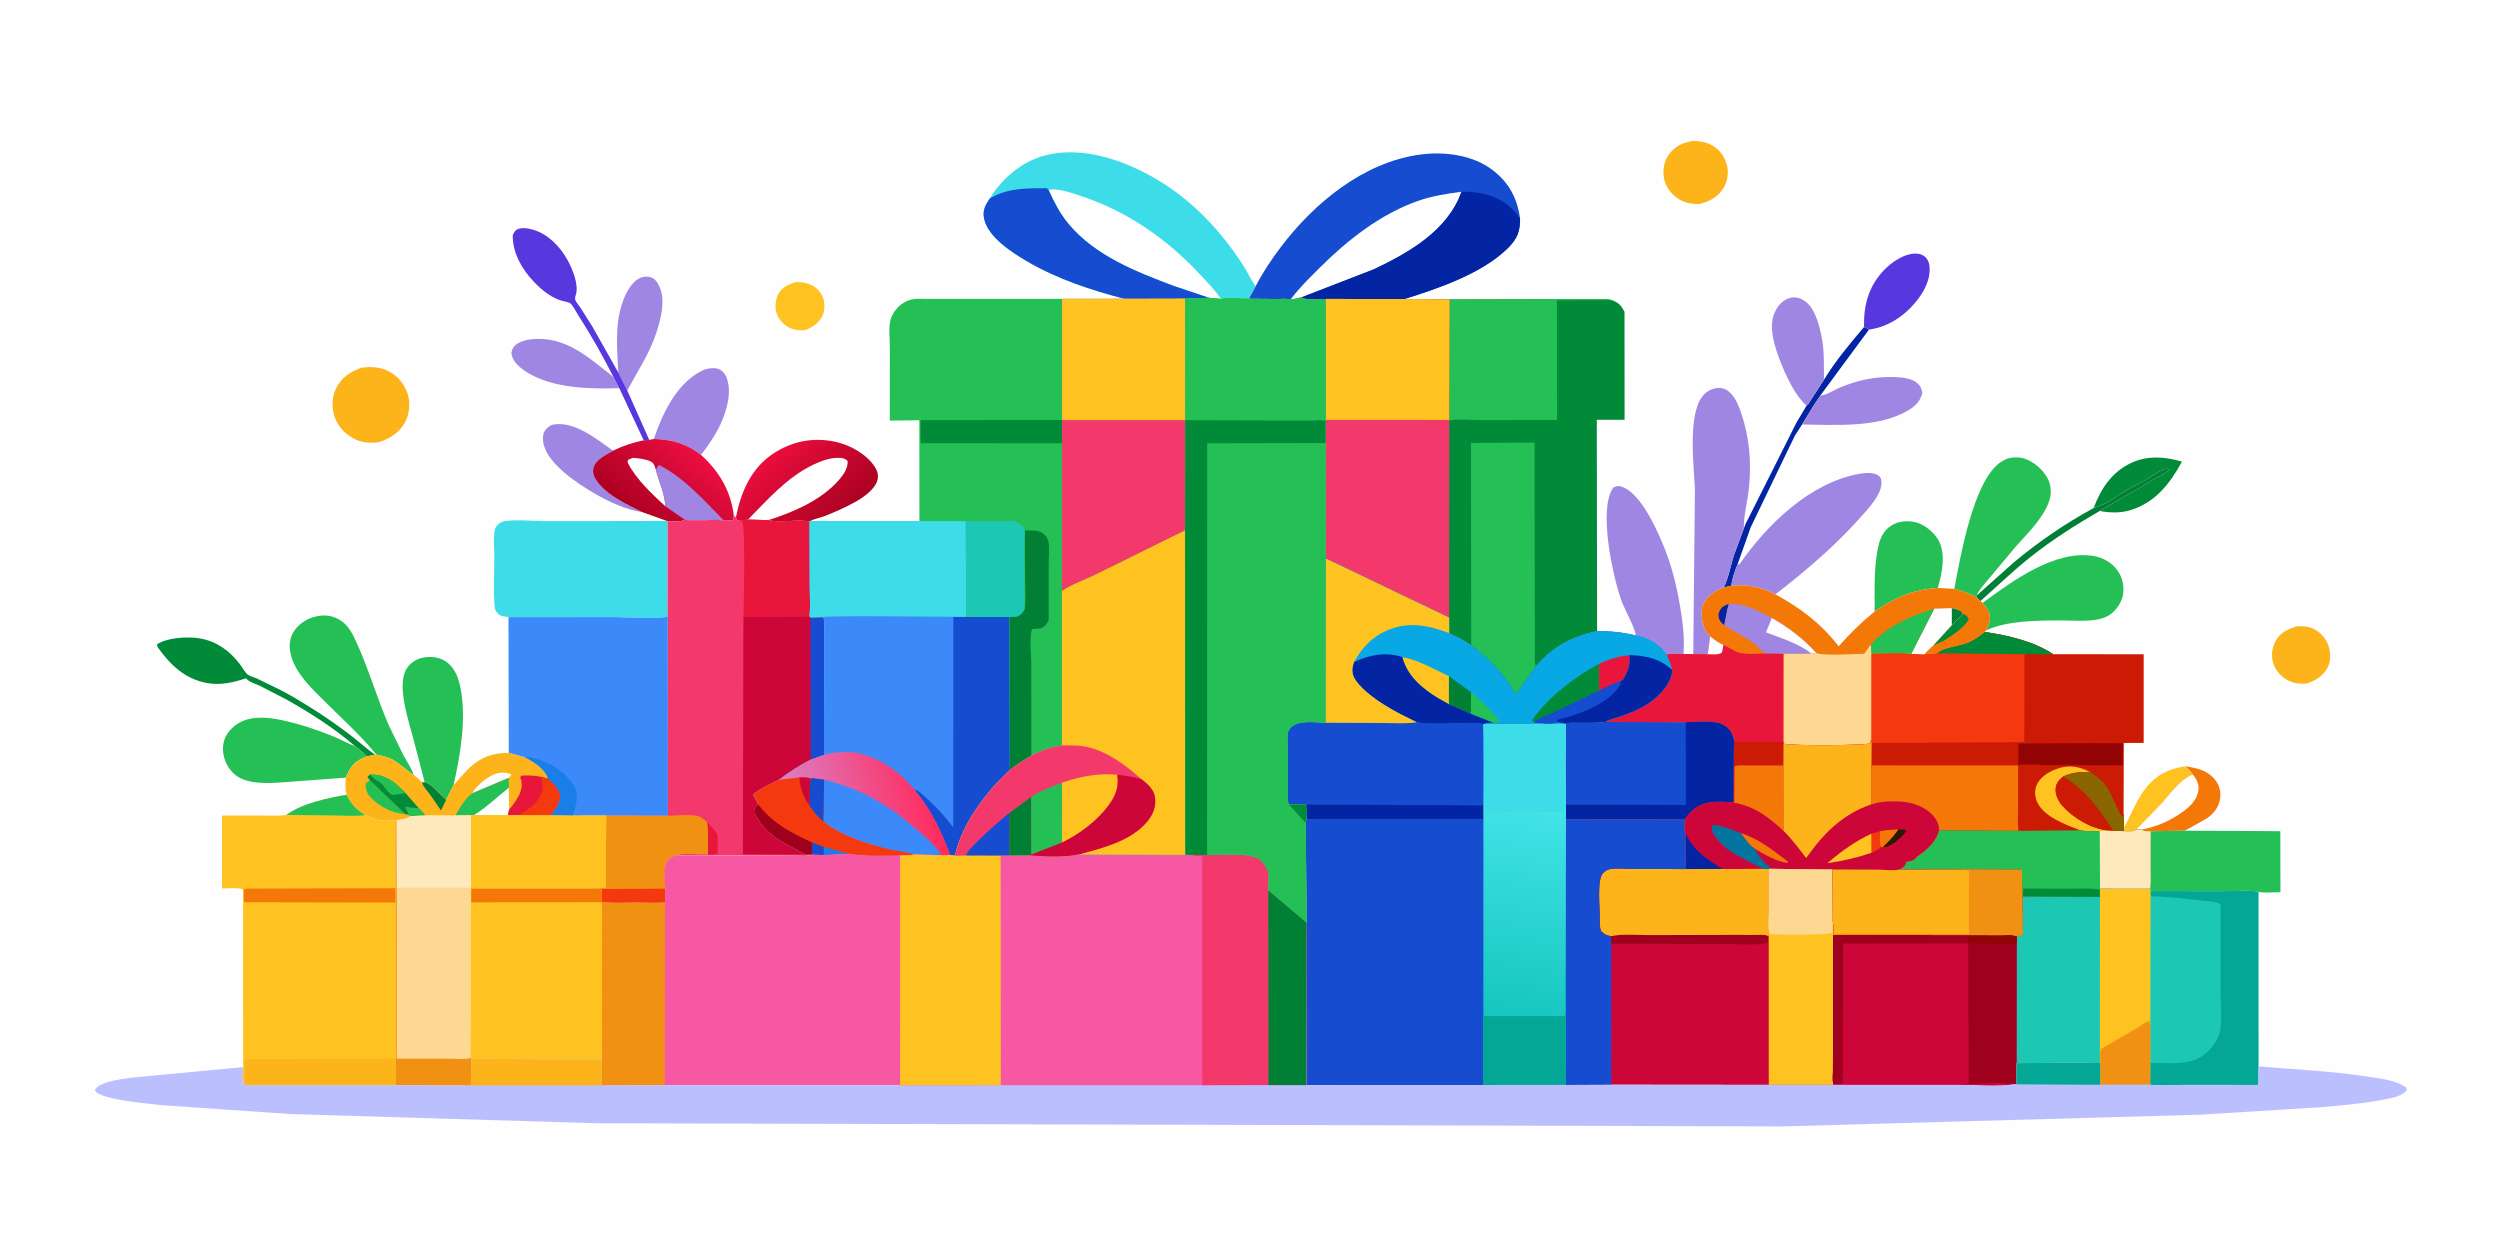 <svg version="1.1" xmlns="http://www.w3.org/2000/svg" style="display: block;" viewBox="0 0 2048 1024" width="2048" height="1024">
<defs>
	<linearGradient id="Gradient1" gradientUnits="userSpaceOnUse" x1="524.453" y1="424.112" x2="570.637" y2="372.019">
		<stop class="stop0" offset="0" stop-opacity="1" stop-color="rgb(174,0,34)"/>
		<stop class="stop1" offset="1" stop-opacity="1" stop-color="rgb(234,14,64)"/>
	</linearGradient>
	<linearGradient id="Gradient2" gradientUnits="userSpaceOnUse" x1="681.643" y1="427.181" x2="632.504" y2="373.62">
		<stop class="stop0" offset="0" stop-opacity="1" stop-color="rgb(173,2,34)"/>
		<stop class="stop1" offset="1" stop-opacity="1" stop-color="rgb(233,13,60)"/>
	</linearGradient>
	<linearGradient id="Gradient3" gradientUnits="userSpaceOnUse" x1="764.14" y1="648.696" x2="650.205" y2="679.476">
		<stop class="stop0" offset="0" stop-opacity="1" stop-color="rgb(255,42,92)"/>
		<stop class="stop1" offset="1" stop-opacity="1" stop-color="rgb(219,128,199)"/>
	</linearGradient>
	<linearGradient id="Gradient4" gradientUnits="userSpaceOnUse" x1="1233.99" y1="832.92" x2="1263.17" y2="663.109">
		<stop class="stop0" offset="0" stop-opacity="1" stop-color="rgb(22,198,191)"/>
		<stop class="stop1" offset="1" stop-opacity="1" stop-color="rgb(66,227,231)"/>
	</linearGradient>
</defs>
<path transform="translate(0,0)" fill="rgb(254,254,254)" d="M -0 -0 L 2048 0 L 2048 1024 L -0 1024 L -0 -0 z"/>
<path transform="translate(0,0)" fill="rgb(0,127,53)" d="M 1715.07 416.22 C 1720.22 414.394 1726.04 412.249 1730.47 408.964 C 1738.66 402.895 1749.03 397.875 1758.01 393.013 C 1762.8 390.417 1770.48 384.018 1775.99 384.018 L 1776.49 385.5 C 1771.86 389.349 1766.97 390.938 1761.99 393.995 C 1754.8 398.422 1747.18 403.412 1739.59 407.131 L 1720.05 418.572 C 1700.45 429.964 1681.24 442.119 1663.46 456.223 C 1649.02 467.68 1636.04 480.294 1622.27 492.462 L 1619.43 489.538 L 1619.61 487.607 L 1649.68 460.722 C 1670.05 443.766 1691.77 428.854 1715.07 416.22 z"/>
<path transform="translate(0,0)" fill="rgb(254,195,32)" d="M 1739.96 678.013 C 1746.04 667.08 1750.15 655.246 1758.04 645.348 C 1766.41 634.844 1777.25 629.339 1790.5 627.799 C 1792.54 629.908 1794.73 631.946 1796.36 634.4 C 1785.22 639.15 1777.68 650.627 1769.68 659.369 L 1750 679.569 C 1747.56 681.694 1742.92 680.921 1739.65 680.946 L 1739.96 678.013 z"/>
<path transform="translate(0,0)" fill="rgb(4,37,163)" d="M 1526.99 267.934 C 1528.46 268.539 1529.86 268.969 1531.06 270.027 L 1491.26 323.936 L 1485.73 332.266 L 1476.26 347.749 L 1470.36 356.894 L 1434.19 431.946 L 1423.59 461.812 C 1421.48 466.911 1418.8 474.281 1418.35 479.794 L 1412.14 481.224 C 1416.01 473.418 1417.8 462.974 1420.51 454.546 L 1428.53 433.025 L 1429.96 429.264 L 1471.78 345.97 L 1479.95 332.268 L 1481.43 330.848 L 1494.2 311.069 C 1503.55 295.773 1515.39 281.572 1526.99 267.934 z"/>
<path transform="translate(0,0)" fill="rgb(254,195,32)" d="M 651.271 231.169 C 655.496 230.946 659.329 231.302 663.3 232.877 C 668.215 234.826 672.2 238.655 674.148 243.608 C 675.708 247.573 675.832 254.01 674.063 257.959 C 671.071 264.638 665.816 268.102 659.201 270.61 C 656.652 270.578 654.034 270.549 651.522 270.085 C 645.967 269.061 641.499 265.565 638.342 260.952 C 635.456 256.735 634.736 251.577 635.732 246.636 L 635.864 246 C 636.14 244.643 636.429 243.33 636.994 242.056 C 639.861 235.595 645.028 233.494 651.271 231.169 z"/>
<path transform="translate(0,0)" fill="rgb(1,138,55)" d="M 1715.07 416.22 C 1721.14 400.045 1730.39 386.136 1746.72 378.828 C 1759.71 373.014 1774.21 374.177 1787.48 378.203 C 1777.48 396.374 1765.58 411.819 1744.8 418.049 C 1737.03 420.379 1727.92 420.134 1720.05 418.572 L 1739.59 407.131 C 1747.18 403.412 1754.8 398.422 1761.99 393.995 C 1766.97 390.938 1771.86 389.349 1776.49 385.5 L 1775.99 384.018 C 1770.48 384.018 1762.8 390.417 1758.01 393.013 C 1749.03 397.875 1738.66 402.895 1730.47 408.964 C 1726.04 412.249 1720.22 414.394 1715.07 416.22 z"/>
<path transform="translate(0,0)" fill="rgb(252,180,26)" d="M 1881.55 513.117 C 1886.25 512.701 1891.39 513.208 1895.66 515.332 C 1901.12 518.049 1905.74 523.383 1907.55 529.212 C 1909.37 535.084 1909.64 541.71 1906.57 547.266 C 1902.73 554.232 1896.47 557.742 1889.15 560.01 C 1883.98 560.301 1879.69 559.975 1874.96 557.694 C 1869.02 554.834 1864.29 549.528 1862.24 543.248 C 1860.26 537.19 1861.24 530.558 1864.27 524.996 C 1868.01 518.14 1874.45 515.225 1881.55 513.117 z"/>
<path transform="translate(0,0)" fill="rgb(160,134,227)" d="M 526.134 419.51 C 513.187 417.79 498.641 410.96 487.437 404.474 C 473.578 396.452 449.373 380.703 445.333 364.041 C 444.515 360.666 444.361 355.743 446.405 352.76 C 448.058 350.347 450.74 348.186 453.681 347.724 C 470.972 345.01 488.986 359.911 502.199 369.197 C 496.884 372.261 487.919 376.495 486.223 382.935 C 485.265 386.575 486.231 389.958 488.23 393.054 C 496.144 405.312 513.446 413.337 526.134 419.51 z"/>
<path transform="translate(0,0)" fill="rgb(243,120,7)" d="M 1790.5 627.799 C 1800.33 629.285 1808.71 631.079 1815.11 639.5 C 1818.44 643.884 1819.51 649.448 1818.59 654.828 C 1817.45 661.445 1813.32 666.626 1807.9 670.385 L 1789.86 680.479 L 1761.83 680.962 C 1758.9 681.018 1756.73 681.116 1754.08 679.639 L 1750 679.569 L 1769.68 659.369 C 1777.68 650.627 1785.22 639.15 1796.36 634.4 C 1794.73 631.946 1792.54 629.908 1790.5 627.799 z"/>
<path transform="translate(0,0)" fill="rgb(254,254,254)" d="M 1796.36 634.4 C 1799.58 638.63 1801.64 642.233 1800.89 647.71 C 1799.87 655.107 1794.18 660.623 1788.41 664.814 C 1778.11 672.299 1766.6 677.427 1754.08 679.639 L 1750 679.569 L 1769.68 659.369 C 1777.68 650.627 1785.22 639.15 1796.36 634.4 z"/>
<path transform="translate(0,0)" fill="rgb(87,56,222)" d="M 1526.99 267.934 C 1526.69 249.721 1530.72 234.34 1543.72 220.924 C 1549.67 214.784 1559.66 207.965 1568.56 207.741 C 1572.02 207.654 1574.96 208.338 1577.5 210.874 C 1580.36 213.73 1580.9 217.939 1580.76 221.833 C 1580.29 234.481 1570.94 247.07 1561.85 255.253 C 1553.15 263.084 1542.74 268.43 1531.06 270.027 C 1529.86 268.969 1528.46 268.539 1526.99 267.934 z"/>
<path transform="translate(0,0)" fill="rgb(252,180,26)" d="M 1387.42 115.346 C 1392.78 115.692 1397.72 116.433 1402.5 119.065 C 1408.94 122.608 1412.68 128.196 1414.64 135.151 C 1416.28 140.972 1415.28 148.246 1412.25 153.428 C 1407.5 161.521 1400.64 164.974 1391.93 167.209 C 1385.65 167.131 1379.94 166.25 1374.6 162.693 C 1369.1 159.032 1364.16 152.662 1363.13 146 C 1362.1 139.29 1362.97 132.205 1367.08 126.64 C 1372.42 119.404 1378.79 116.741 1387.42 115.346 z"/>
<path transform="translate(0,0)" fill="rgb(160,134,227)" d="M 507.311 317.994 C 483.017 318.697 453.504 318.244 432.144 305.248 C 426.993 302.114 420.322 296.89 419.14 290.551 C 418.675 288.052 419.697 285.553 421.312 283.668 C 424.233 280.26 430.583 278.432 434.855 277.957 C 463.225 274.808 482.21 292.89 502.641 308.95 L 507.311 317.994 z"/>
<path transform="translate(0,0)" fill="rgb(160,134,227)" d="M 506.554 305.226 C 505.545 286.969 503.669 266.676 509.504 249.055 C 512.065 241.32 516.4 231.718 524 227.887 C 526.678 226.537 530.119 226.199 533 227.111 C 536.355 228.172 538.3 230.811 539.737 233.862 L 540.033 234.5 L 540.321 235.105 C 545.883 247.01 540.404 265.35 536.098 276.953 C 530.448 292.176 521.487 305.63 513.852 319.856 L 506.554 305.226 z"/>
<path transform="translate(0,0)" fill="rgb(1,138,55)" d="M 129.143 530.09 L 128.529 527.951 C 136.813 522.186 154.137 521.292 163.902 523.01 C 177.59 525.418 187.969 533.047 196.27 543.79 C 198.212 546.303 200.54 550.599 202.857 552.585 C 204.233 553.765 208.519 554.953 210.319 555.762 L 229.815 565.277 C 238.067 569.513 246.069 574.382 253.94 579.286 C 265.661 586.588 277.212 594.618 288.145 603.053 C 294.539 607.986 300.619 613.742 307.275 618.248 L 300.592 619.582 C 297.599 616.461 294.42 613.865 290.931 611.317 C 273.978 596.599 253.45 583.539 233.882 572.637 L 212.995 561.88 C 209.628 560.306 203.794 558.656 201.572 555.659 C 191.192 559.037 180.894 561.546 169.912 559.593 C 151.499 556.318 139.464 544.719 129.143 530.09 z"/>
<path transform="translate(0,0)" fill="rgb(87,56,222)" d="M 502.641 308.95 C 493.666 291.397 483.971 274.048 473.233 257.505 C 471.759 255.234 469.324 250.205 467.338 248.577 C 465.889 247.389 460.077 246.499 457.984 245.689 C 450.004 242.604 443.169 236.968 437.323 230.825 C 427.557 220.564 419.706 206.949 420.068 192.5 C 421.015 190.789 421.588 189.156 423.312 188.11 C 426.798 185.998 433.1 187.083 436.805 188.186 C 449.191 191.872 459.006 202.171 465.054 213.268 C 469.054 220.608 474.386 233.347 471.662 241.79 L 471.235 243.084 C 471.138 243.594 471.078 245.054 471.203 245.5 C 471.69 247.234 474.391 250.342 475.437 251.953 L 485.36 267.713 L 506.554 305.226 L 513.852 319.856 L 531.85 360.358 L 527.299 360.692 L 507.311 317.994 L 502.641 308.95 z"/>
<path transform="translate(0,0)" fill="rgb(160,134,227)" d="M 1479.95 332.268 C 1470.12 323.597 1463.25 308.141 1458.51 296.211 C 1454.16 285.252 1448.52 268.005 1453.58 256.635 L 1453.87 256 C 1454.48 254.646 1455.08 253.334 1455.9 252.089 C 1458.46 248.184 1462.48 244.795 1467.15 243.879 C 1471.34 243.057 1474.96 244.257 1478.44 246.566 C 1486.97 252.217 1490.62 267.348 1492.45 276.884 C 1494.62 288.186 1494.03 299.634 1494.2 311.069 L 1481.43 330.848 L 1479.95 332.268 z"/>
<path transform="translate(0,0)" fill="rgb(160,134,227)" d="M 535.593 359.635 C 542.841 338.446 554.431 313.511 575.745 303.364 C 579.184 301.727 584.951 300.937 588.584 302.255 C 591.413 303.281 593.92 306.075 595.033 308.834 C 599.808 320.675 595.549 335.733 590.569 346.79 C 586.376 356.101 580.484 364.583 574.272 372.659 C 562.542 363.453 550.281 359.892 535.593 359.635 z"/>
<path transform="translate(0,0)" fill="rgb(160,134,227)" d="M 1491.26 323.936 L 1491.76 323.933 C 1496.27 323.726 1501.62 319.906 1505.81 318.101 C 1521.24 311.449 1535.63 308.316 1552.5 308.921 C 1557.91 309.115 1566.11 309.931 1570.37 313.624 C 1573.46 316.309 1574.02 318.128 1574.77 322 C 1573.1 328.499 1569.24 332.568 1563.5 336.014 C 1539.06 350.702 1503.77 348.025 1476.26 347.749 L 1485.73 332.266 L 1491.26 323.936 z"/>
<path transform="translate(0,0)" fill="rgb(36,192,86)" d="M 1535.71 500.973 C 1535.81 483.597 1534.89 465.267 1538.57 448.208 C 1540.16 440.831 1542.95 434.539 1549.62 430.388 C 1555.37 426.807 1563.08 426.225 1569.54 427.92 C 1576.83 429.832 1584.48 436.118 1588.09 442.761 C 1594.26 454.134 1590.86 469.976 1587.42 481.684 C 1567.62 482.889 1551.81 489.555 1535.71 500.973 z"/>
<path transform="translate(0,0)" fill="rgb(252,180,26)" d="M 296.532 301.137 C 303.011 300.343 309.918 300.538 316 303.031 C 324.103 306.354 330.161 312.877 333.373 320.995 C 336.205 328.153 335.792 337.331 332.61 344.288 C 328.184 353.966 320.18 358.843 310.632 362.261 C 304.184 363.049 297.992 362.921 291.939 360.291 C 283.998 356.84 277.332 350.209 274.34 342.039 C 271.558 334.445 271.698 325.574 275.28 318.25 C 279.846 308.912 287.178 304.437 296.532 301.137 z"/>
<path transform="translate(0,0)" fill="rgb(36,192,86)" d="M 347.886 640.795 L 338.579 605.087 C 334.822 590.62 324.853 561.956 332.867 548.184 C 335.526 543.613 340.399 540.218 345.5 538.938 C 351.506 537.431 359.136 538.067 364.465 541.391 C 371.94 546.055 375.265 554.048 376.998 562.344 C 382.375 588.091 377.224 617.671 371.611 643.052 L 365.42 655.254 C 360.852 651.486 353.447 642.002 347.886 640.795 z"/>
<path transform="translate(0,0)" fill="rgb(36,192,86)" d="M 283.271 637.046 L 242.911 640.023 C 229.524 640.92 212.194 643.354 199.463 638.586 C 192.739 636.068 187.918 631.011 185.027 624.5 C 182.296 618.352 181.741 611.167 184.244 604.858 C 186.725 598.604 192.761 593.286 198.848 590.675 C 208.484 586.54 220.35 587.732 230.357 589.842 C 244.884 592.904 259.247 597.617 272.998 603.205 C 278.834 605.576 284.29 608.756 290.171 611.027 L 290.931 611.317 C 294.42 613.865 297.599 616.461 300.592 619.582 C 292.389 622.772 288.048 626.161 284.414 634.347 L 283.271 637.046 z"/>
<path transform="translate(0,0)" fill="rgb(36,192,86)" d="M 1624.21 493.879 C 1648.12 476.304 1683.35 450.226 1714.99 455.455 C 1722.94 456.77 1730.5 461.129 1735.04 467.869 C 1738.98 473.71 1740.42 480.925 1739.03 487.878 C 1737.8 494.003 1733.07 500.703 1727.78 504.004 C 1717.48 510.436 1699.51 508.135 1687.48 508.229 C 1669.11 508.374 1643.79 508.352 1627.09 516.421 C 1628.32 513.688 1629.75 510.75 1630.07 507.742 C 1630.69 501.771 1627.67 498.303 1624.21 493.879 z"/>
<path transform="translate(0,0)" fill="rgb(36,192,86)" d="M 1600.95 482.364 C 1605.82 457.189 1616.32 393.996 1638.89 378.602 L 1642 376.834 L 1642.58 376.532 C 1646.99 374.259 1653.9 374.167 1658.59 375.737 C 1666.29 378.317 1674.12 385.165 1677.69 392.453 C 1680.44 398.047 1680.67 404.919 1678.59 410.769 C 1673.64 424.71 1661.18 436.682 1651.5 447.56 L 1627.88 475.726 C 1625.4 478.869 1620.64 483.738 1619.61 487.607 L 1619.43 489.538 C 1613.31 486.256 1607.68 484.068 1600.95 482.364 z"/>
<path transform="translate(0,0)" fill="rgb(36,192,86)" d="M 308.192 618.08 C 296.184 603.035 280.838 589.437 267.197 575.786 C 256.203 564.783 243.018 552.959 238.515 537.502 L 237.685 533.5 L 237.575 532.833 C 236.693 527.299 237.985 520.879 241.345 516.314 C 246.407 509.436 253.858 505.435 262.272 504.406 C 269.267 503.551 275.759 505.423 281.217 509.91 C 285.238 513.216 288.08 517.872 290.298 522.515 C 301.268 545.482 308.299 570.702 318.476 594.151 L 330.5 618.731 C 333.287 623.871 337.071 629.214 338.845 634.786 C 332.266 630.814 327.057 624.911 320.022 621.471 C 316.349 619.675 312.135 619.092 308.192 618.08 z"/>
<path transform="translate(0,0)" fill="rgb(36,192,86)" d="M 1789.86 680.479 L 1868.03 680.902 L 1868.14 730.889 C 1862.82 730.838 1855.05 731.793 1850.03 730.583 C 1841.66 729.008 1831.3 730.125 1822.69 730.116 L 1761.72 730.082 L 1761.28 727.964 C 1762.28 722.964 1761.71 716.935 1761.73 711.806 L 1761.83 680.962 L 1789.86 680.479 z"/>
<path transform="translate(0,0)" fill="rgb(160,134,227)" d="M 1339.84 520.499 C 1340.78 517.363 1330.6 498.328 1328.68 493.159 C 1321.52 473.95 1308.95 417.175 1321.52 399.5 C 1324.12 398.238 1325.47 397.636 1328.33 398.598 C 1343.4 403.657 1355.57 430.398 1361.4 443.816 C 1368.92 461.106 1373.31 478.786 1376.42 497.296 C 1378.48 509.601 1380.22 523.221 1379.1 535.727 C 1374.77 535.804 1369.31 535.259 1365.14 536.252 L 1363.93 534.469 C 1358.36 526.797 1349.06 522.001 1339.84 520.499 z"/>
<path transform="translate(0,0)" fill="rgb(160,134,227)" d="M 1423.59 461.812 L 1424.8 462.448 C 1447.27 430.046 1482.46 395.478 1522.97 388.188 C 1527.72 387.333 1534.98 386.666 1539.11 389.785 C 1540.79 391.052 1541.13 392.536 1541.27 394.499 C 1541.97 404.65 1530.91 416.16 1524.58 423.303 C 1503.61 446.956 1479.4 467.575 1454.44 486.873 C 1442.66 481.058 1431.49 478.388 1418.35 479.794 C 1418.8 474.281 1421.48 466.911 1423.59 461.812 z"/>
<path transform="translate(0,0)" fill="url(#Gradient1)" d="M 535.593 359.635 C 550.281 359.892 562.542 363.453 574.272 372.659 C 589.084 386.053 598.659 402.029 601.126 422.163 L 600.746 425.841 C 598.207 426.859 595.547 426.465 592.868 426.322 C 582.55 424.831 571.295 427.692 560.97 425.736 C 557.279 427.917 551.146 427.145 546.929 427.167 L 546.265 426.741 L 526.134 419.51 C 513.446 413.337 496.144 405.312 488.23 393.054 C 486.231 389.958 485.265 386.575 486.223 382.935 C 487.919 376.495 496.884 372.261 502.199 369.197 C 510.491 365.122 518.259 362.572 527.299 360.692 L 531.85 360.358 L 535.593 359.635 z"/>
<path transform="translate(0,0)" fill="rgb(254,254,254)" d="M 544.952 414.699 C 534.264 404.745 521.536 393.021 514.714 379.947 C 513.864 378.32 514.055 378.328 514.609 376.605 L 518.5 375.033 C 523.25 375.5 528.711 375.952 533.049 378.047 C 536.083 379.511 536.239 381.98 537.338 384.949 C 539.766 394.876 544.88 404.337 544.952 414.699 z"/>
<path transform="translate(0,0)" fill="rgb(160,134,227)" d="M 537.338 384.949 C 538.034 383.389 538.484 381.935 540 380.993 C 560.446 391.375 577.03 410.082 592.868 426.322 C 582.55 424.831 571.295 427.692 560.97 425.736 L 544.952 414.699 C 544.88 404.337 539.766 394.876 537.338 384.949 z"/>
<path transform="translate(0,0)" fill="url(#Gradient2)" d="M 602.839 423.941 C 606.858 403.418 615.074 383.85 633.127 371.816 C 648.469 361.588 665.45 358.115 683.553 361.736 C 695.784 364.183 709.747 371.791 716.698 382.498 C 718.811 385.753 719.832 389.284 718.861 393.139 C 716.896 400.941 707.13 407.597 700.376 411.335 C 692.123 415.902 683.33 419.791 674.512 423.127 C 671.1 424.419 666.779 425.079 663.689 426.828 L 663.126 427.267 C 652.35 425.124 640.448 428.675 629.408 426.113 L 612.724 425.646 C 609.687 426.174 606.941 426.311 603.862 426.205 L 602.839 423.941 z"/>
<path transform="translate(0,0)" fill="rgb(254,254,254)" d="M 612.724 425.646 C 629.106 409.022 644.731 390.998 666.12 380.748 C 672.361 377.757 678.977 375.168 686 375.083 C 689.727 375.037 691.429 375.163 694.348 377.5 C 694.768 383.371 691.131 388.697 687.438 392.961 C 672.852 409.799 650.145 419.473 629.408 426.113 L 612.724 425.646 z"/>
<path transform="translate(0,0)" fill="rgb(160,134,227)" d="M 1387.11 535.856 L 1388.49 400.636 C 1387.43 380.95 1384.56 355.736 1389.28 336.633 C 1390.45 331.928 1392.29 327.117 1395.63 323.519 C 1398.77 320.149 1403.08 317.936 1407.72 317.803 C 1411.75 317.687 1414.77 319.162 1417.59 321.984 C 1422.28 326.681 1424.87 333.737 1426.9 339.966 C 1433.21 359.358 1434.75 378.648 1432.82 398.908 C 1431.77 409.818 1428.5 421.576 1428.52 432.349 L 1428.53 433.025 L 1420.51 454.546 C 1417.8 462.974 1416.01 473.418 1412.14 481.224 C 1405.18 483.939 1398.42 487.894 1395.34 495.086 C 1392.86 500.895 1394.04 509.431 1396.46 515.091 C 1397.47 517.446 1399.28 519.442 1400.99 521.312 L 1398.97 535.913 L 1387.11 535.856 z"/>
<path transform="translate(0,0)" fill="rgb(252,180,26)" d="M 371.611 643.052 L 383.154 630.302 C 392.913 620.731 403.19 616.601 416.794 616.728 L 429.949 620.264 C 437.589 624.323 445.957 629.278 449.024 637.88 C 453.187 641.785 458.799 646.128 458.832 652.378 C 458.867 658.74 454.788 663.684 450.711 668.1 L 424.349 668.039 L 415.9 668.061 L 387.872 667.943 L 385.994 667.919 L 372.931 668.144 L 348.55 668.124 L 336.66 668.519 C 332.934 671.019 329.29 671.395 324.959 671.952 L 324.176 672.08 C 318.933 672.539 311.558 672.945 306.738 670.775 L 299.174 667.757 C 291.703 663.132 287.808 658.955 283.856 651.118 C 282.72 646.16 282.834 642.043 283.271 637.046 L 284.414 634.347 C 288.048 626.161 292.389 622.772 300.592 619.582 L 307.275 618.248 L 308.192 618.08 C 312.135 619.092 316.349 619.675 320.022 621.471 C 327.057 624.911 332.266 630.814 338.845 634.786 C 341.216 636.749 343.811 638.621 345.707 641.061 L 347.886 640.795 C 353.447 642.002 360.852 651.486 365.42 655.254 L 371.611 643.052 z"/>
<path transform="translate(0,0)" fill="rgb(0,127,53)" d="M 345.707 641.061 L 347.886 640.795 C 353.447 642.002 360.852 651.486 365.42 655.254 L 361.293 663.956 L 352.309 650.908 C 350.037 647.898 346.821 644.69 345.707 641.061 z"/>
<path transform="translate(0,0)" fill="rgb(254,254,254)" d="M 386.8 649.859 C 390.131 643.744 399.066 636.424 405.502 634.117 C 409.894 632.543 414.747 632.427 418.962 634.5 L 416.749 637.192 L 386.8 649.859 z"/>
<path transform="translate(0,0)" fill="rgb(36,192,86)" d="M 302.971 639.163 L 331.837 666.889 C 321.941 666.442 310.616 660.78 303.935 653.533 C 300.583 649.897 299.364 646.787 299.5 641.858 L 302.971 639.163 z"/>
<path transform="translate(0,0)" fill="rgb(1,138,55)" d="M 303.029 634.517 C 314.816 634.271 321.641 639.404 329.768 647.238 L 332.228 649.732 L 342.926 661.931 L 348.55 668.124 L 336.66 668.519 L 334.686 667.439 L 331.837 666.889 L 302.971 639.163 L 300.956 636.52 L 303.029 634.517 z"/>
<path transform="translate(0,0)" fill="rgb(36,192,86)" d="M 334.686 667.439 C 334.083 665.513 333.596 663.878 332.252 662.331 C 331.789 661.798 331.982 661.443 332 660.755 C 335.468 661.744 339.335 661.713 342.926 661.931 L 348.55 668.124 L 336.66 668.519 L 334.686 667.439 z"/>
<path transform="translate(0,0)" fill="rgb(36,192,86)" d="M 303.029 634.517 C 314.816 634.271 321.641 639.404 329.768 647.238 L 332.228 649.732 C 330.217 649.958 322.384 651.604 321.044 651.054 C 317.042 649.412 313.632 641.226 309.254 639.755 C 307.257 639.084 304.632 636.025 303.029 634.517 z"/>
<path transform="translate(0,0)" fill="rgb(36,192,86)" d="M 416.749 637.192 L 416.834 645.275 L 417.026 663.33 L 415.9 668.061 L 387.872 667.943 L 385.994 667.919 L 372.931 668.144 C 376.611 661.575 380.816 654.583 386.8 649.859 L 416.749 637.192 z"/>
<path transform="translate(0,0)" fill="rgb(254,254,254)" d="M 416.834 645.275 L 417.026 663.33 L 415.9 668.061 L 387.872 667.943 C 398.074 661.849 407.455 652.666 416.834 645.275 z"/>
<path transform="translate(0,0)" fill="rgb(233,22,59)" d="M 417.026 663.33 C 420.356 659.172 423.848 654.736 425.913 649.791 C 427.498 645.994 428.059 641.416 426.392 637.572 L 426.123 637 L 427.085 635.386 C 432.829 635.125 437.776 635.111 443.427 636.431 L 449.024 637.88 C 453.187 641.785 458.799 646.128 458.832 652.378 C 458.867 658.74 454.788 663.684 450.711 668.1 L 424.349 668.039 L 415.9 668.061 L 417.026 663.33 z"/>
<path transform="translate(0,0)" fill="rgb(243,57,13)" d="M 443.427 636.431 L 449.024 637.88 C 453.187 641.785 458.799 646.128 458.832 652.378 C 458.867 658.74 454.788 663.684 450.711 668.1 L 424.349 668.039 C 431.647 662.985 436.7 661.725 441.806 653.39 C 445.358 647.593 444.882 642.722 443.427 636.431 z"/>
<path transform="translate(0,0)" fill="rgb(60,221,233)" d="M 416.55 505.535 L 414 505.151 C 412.079 504.842 410.271 504.591 408.686 503.364 C 406.836 501.931 405.477 499.854 405.257 497.5 C 404.027 484.309 404.954 469.904 404.966 456.589 C 404.972 449.613 404.08 441.325 405.22 434.583 C 405.502 432.909 406.394 431.383 407.543 430.16 C 408.816 428.806 410.99 427.306 412.825 427.016 C 423.364 425.347 436.739 426.921 447.524 426.938 L 546.265 426.741 L 546.929 427.167 L 546.906 505.284 C 533.337 507.306 517.289 505.581 503.499 505.523 L 416.55 505.535 z"/>
<path transform="translate(0,0)" fill="rgb(60,221,233)" d="M 810.909 162.501 C 820.799 146.031 837.622 131.993 856.5 127.193 C 887.821 119.23 923.062 131.966 949.545 148.129 C 977.885 165.426 999.647 188.758 1017.75 216.298 C 1021.65 222.229 1024.6 228.802 1028.59 234.628 L 1023.13 244.793 C 1015.98 244.782 1007.15 243.732 1000.2 244.915 L 990.415 243.961 L 970.942 244.68 L 921.365 244.795 C 893.905 237.752 866.073 228.496 841.507 214.147 C 829.189 206.952 809.62 194.436 806.255 179.5 C 804.654 172.396 807.093 168.239 810.909 162.501 z"/>
<path transform="translate(0,0)" fill="rgb(254,254,254)" d="M 859.119 155.918 C 864.688 153.179 880.783 158.951 886.781 160.984 C 924.323 173.705 955.815 195.769 982.768 224.545 C 988.708 230.887 995.44 237.644 1000.2 244.915 L 990.415 243.961 L 961.883 234.376 C 931.046 222.859 897.196 209.535 875.5 183.644 C 868.493 175.282 863.614 165.788 859.119 155.918 z"/>
<path transform="translate(0,0)" fill="rgb(22,76,207)" d="M 810.909 162.501 C 825.837 153.845 840.81 154.219 857.5 154.183 L 859.119 155.918 C 863.614 165.788 868.493 175.282 875.5 183.644 C 897.196 209.535 931.046 222.859 961.883 234.376 L 990.415 243.961 L 970.942 244.68 L 921.365 244.795 C 893.905 237.752 866.073 228.496 841.507 214.147 C 829.189 206.952 809.62 194.436 806.255 179.5 C 804.654 172.396 807.093 168.239 810.909 162.501 z"/>
<path transform="translate(0,0)" fill="rgb(22,76,207)" d="M 1028.59 234.628 C 1034.29 223.373 1041.55 212.609 1049.14 202.55 C 1076.5 166.28 1116.9 132.975 1163.16 126.652 C 1182.89 123.953 1206.26 126.772 1222.54 139.164 C 1236.13 149.514 1242.89 162.162 1245.24 178.996 C 1245.24 189.484 1243 195.525 1235.4 203.092 C 1214.36 224.029 1178.38 236.199 1150.63 244.939 L 1085.81 244.906 C 1080.72 244.957 1070.21 246.244 1066.03 243.646 C 1063.06 244.47 1060.37 245.143 1057.27 245.293 C 1053.77 244.528 1049.45 244.987 1045.8 244.957 L 1023.13 244.793 L 1028.59 234.628 z"/>
<path transform="translate(0,0)" fill="rgb(254,254,254)" d="M 1057.27 245.293 L 1057.78 244.612 C 1064.71 235.479 1073.12 227.27 1081.23 219.201 C 1103.9 196.624 1130.75 175.53 1161.24 164.712 C 1173.11 160.504 1184.87 158.752 1197.27 157.082 C 1186.05 188.789 1154.63 206.725 1125.79 220.494 L 1066.03 243.646 C 1063.06 244.47 1060.37 245.143 1057.27 245.293 z"/>
<path transform="translate(0,0)" fill="rgb(4,37,163)" d="M 1197.27 157.082 C 1211.3 156.649 1227.34 160.246 1237.83 170.198 C 1240.62 172.841 1243 175.889 1245.24 178.996 C 1245.24 189.484 1243 195.525 1235.4 203.092 C 1214.36 224.029 1178.38 236.199 1150.63 244.939 L 1085.81 244.906 C 1080.72 244.957 1070.21 246.244 1066.03 243.646 L 1125.79 220.494 C 1154.63 206.725 1186.05 188.789 1197.27 157.082 z"/>
<path transform="translate(0,0)" fill="rgb(60,138,249)" d="M 546.906 505.284 L 547.125 505.826 L 547.177 668.296 L 496.605 668.256 L 469.176 668.283 L 450.711 668.1 C 454.788 663.684 458.867 658.74 458.832 652.378 C 458.799 646.128 453.187 641.785 449.024 637.88 C 445.957 629.278 437.589 624.323 429.949 620.264 L 416.794 616.728 L 416.55 505.535 L 503.499 505.523 C 517.289 505.581 533.337 507.306 546.906 505.284 z"/>
<path transform="translate(0,0)" fill="rgb(26,125,232)" d="M 429.949 620.264 C 436.931 619.183 451.834 626.199 457.408 630.259 C 462.914 634.269 471.305 642.212 472.247 649.32 C 473.157 656.19 471.336 661.9 469.176 668.283 L 450.711 668.1 C 454.788 663.684 458.867 658.74 458.832 652.378 C 458.799 646.128 453.187 641.785 449.024 637.88 C 445.957 629.278 437.589 624.323 429.949 620.264 z"/>
<path transform="translate(0,0)" fill="rgb(28,200,179)" d="M 1720.34 727.899 L 1761.28 727.964 L 1761.72 730.082 L 1822.69 730.116 C 1831.3 730.125 1841.66 729.008 1850.03 730.583 L 1850.06 873.598 L 1850.04 888.755 L 1790.33 888.739 C 1780.92 888.735 1770.75 889.525 1761.43 888.594 L 1720.4 888.656 L 1720.47 871.253 L 1720.06 870.305 L 1651.87 870.968 L 1651.97 772.462 L 1652.17 766.953 C 1654.17 766.827 1655.22 766.626 1656.9 765.5 L 1656.78 756.4 C 1657.64 749.29 1657.06 741.517 1657.07 734.328 L 1720.14 734.701 L 1720.07 728.676 L 1720.34 727.899 z"/>
<path transform="translate(0,0)" fill="rgb(4,167,149)" d="M 1761.72 730.082 L 1822.69 730.116 C 1831.3 730.125 1841.66 729.008 1850.03 730.583 L 1850.06 873.598 L 1850.04 888.755 L 1790.33 888.739 C 1780.92 888.735 1770.75 889.525 1761.43 888.594 L 1761.54 859.171 L 1761.55 870.808 L 1769.06 870.884 C 1783.89 871.009 1797.75 872.262 1809.13 860.858 C 1813.18 856.791 1816.85 851.796 1818.31 846.161 C 1820.74 836.835 1819.09 823.308 1819.11 813.575 L 1819.09 740.824 C 1815.33 738.404 1808.48 738.262 1804.04 737.748 C 1790.01 736.12 1775.88 734.578 1761.76 734.159 L 1761.72 730.082 z"/>
<path transform="translate(0,0)" fill="rgb(254,195,32)" d="M 1720.34 727.899 L 1761.28 727.964 L 1761.72 730.082 L 1761.76 734.159 L 1761.55 843.51 L 1761.54 859.171 L 1761.43 888.594 L 1720.4 888.656 L 1720.47 871.253 L 1720.06 870.305 L 1720.14 734.701 L 1720.07 728.676 L 1720.34 727.899 z"/>
<path transform="translate(0,0)" fill="rgb(240,145,20)" d="M 1720.47 871.253 C 1721.04 867.634 1719.59 862.236 1721.43 859.181 L 1750.35 842.399 C 1752.99 840.783 1757.96 836.582 1760.89 836.5 L 1761.55 843.51 L 1761.54 859.171 L 1761.43 888.594 L 1720.4 888.656 L 1720.47 871.253 z"/>
<path transform="translate(0,0)" fill="rgb(28,200,179)" d="M 1657.07 734.328 L 1720.14 734.701 L 1720.06 870.305 L 1651.87 870.968 L 1651.97 772.462 L 1652.17 766.953 C 1654.17 766.827 1655.22 766.626 1656.9 765.5 L 1656.78 756.4 C 1657.64 749.29 1657.06 741.517 1657.07 734.328 z"/>
<path transform="translate(0,0)" fill="rgb(243,57,108)" d="M 601.126 422.163 L 602.839 423.941 L 603.862 426.205 C 606.941 426.311 609.687 426.174 612.724 425.646 L 629.408 426.113 C 640.448 428.675 652.35 425.124 663.126 427.267 L 663.296 478.596 C 663.292 487.12 664.058 496.438 663.103 504.879 L 663.96 505.872 L 674.289 505.601 C 675.613 508.848 675.097 512.919 675.102 516.394 L 675.106 537.359 L 674.98 618.401 L 664.118 622.294 C 654.93 626.975 646.339 632.612 638.111 638.818 C 631.055 642.335 622.979 645.757 616.981 650.898 L 621.056 658.956 C 618.672 661.283 617.97 661.527 617.73 665 C 626.749 684.595 642.651 690.686 660.262 700.027 L 665.12 700.051 C 661.867 701.597 657.828 701.049 654.288 701.033 L 630.547 700.86 L 554.021 700.712 C 550.395 701.657 547.945 703.296 545.944 706.551 C 543.456 710.599 544.844 722.963 544.892 728 L 544.802 739.154 C 537.647 740.078 529.407 739.321 522.149 739.336 C 512.704 739.356 502.448 740.182 493.115 738.784 L 492.984 728.297 L 485.179 727.833 L 485.227 727.68 L 496.171 727.398 L 496.605 668.256 L 547.177 668.296 L 547.125 505.826 L 546.906 505.284 L 546.929 427.167 C 551.146 427.145 557.279 427.917 560.97 425.736 C 571.295 427.692 582.55 424.831 592.868 426.322 C 595.547 426.465 598.207 426.859 600.746 425.841 L 601.126 422.163 z"/>
<path transform="translate(0,0)" fill="rgb(233,22,59)" d="M 579.254 673.724 C 582.646 677.012 585.79 679.947 587.973 684.215 L 587.992 699 C 585.614 700.419 582.612 700.076 579.912 700.111 C 579.956 691.385 580.451 682.377 579.254 673.724 z"/>
<path transform="translate(0,0)" fill="rgb(233,22,59)" d="M 603.862 426.205 C 606.941 426.311 609.687 426.174 612.724 425.646 L 629.408 426.113 C 640.448 428.675 652.35 425.124 663.126 427.267 L 663.296 478.596 C 663.292 487.12 664.058 496.438 663.103 504.879 L 627.338 505.231 C 621.379 505.237 614.883 505.743 608.984 505.128 C 609.203 495.884 610.904 431.397 607.874 427.326 L 603.862 426.205 z"/>
<path transform="translate(0,0)" fill="rgb(240,145,20)" d="M 547.177 668.296 C 554.181 668.27 566.161 666.679 572.574 668.797 C 574.995 669.596 577.372 672.05 579.254 673.724 C 580.451 682.377 579.956 691.385 579.912 700.111 C 572.713 700.109 560.582 698.492 554.021 700.712 C 550.395 701.657 547.945 703.296 545.944 706.551 C 543.456 710.599 544.844 722.963 544.892 728 L 544.802 739.154 C 537.647 740.078 529.407 739.321 522.149 739.336 C 512.704 739.356 502.448 740.182 493.115 738.784 L 492.984 728.297 L 485.179 727.833 L 485.227 727.68 L 496.171 727.398 L 496.605 668.256 L 547.177 668.296 z"/>
<path transform="translate(0,0)" fill="rgb(243,57,13)" d="M 492.984 728.297 L 544.892 728 L 544.802 739.154 C 537.647 740.078 529.407 739.321 522.149 739.336 C 512.704 739.356 502.448 740.182 493.115 738.784 L 492.984 728.297 z"/>
<path transform="translate(0,0)" fill="rgb(205,6,58)" d="M 663.103 504.879 L 663.96 505.872 L 674.289 505.601 C 675.613 508.848 675.097 512.919 675.102 516.394 L 675.106 537.359 L 674.98 618.401 L 664.118 622.294 C 654.93 626.975 646.339 632.612 638.111 638.818 C 631.055 642.335 622.979 645.757 616.981 650.898 L 621.056 658.956 C 618.672 661.283 617.97 661.527 617.73 665 C 626.749 684.595 642.651 690.686 660.262 700.027 L 608.561 699.999 L 608.984 505.128 C 614.883 505.743 621.379 505.237 627.338 505.231 L 663.103 504.879 z"/>
<path transform="translate(0,0)" fill="rgb(22,76,207)" d="M 663.96 505.872 L 674.289 505.601 C 675.613 508.848 675.097 512.919 675.102 516.394 L 675.106 537.359 L 674.98 618.401 L 664.118 622.294 L 663.96 505.872 z"/>
<path transform="translate(0,0)" fill="rgb(203,27,4)" d="M 1625.93 517.71 C 1644.8 520.52 1665.8 525.181 1681.96 535.931 L 1756.11 535.961 L 1756.1 608.578 L 1739.83 608.65 L 1739.64 666.172 L 1739.96 678.013 L 1739.65 680.946 C 1742.92 680.921 1747.56 681.694 1750 679.569 L 1754.08 679.639 C 1756.73 681.116 1758.9 681.018 1761.83 680.962 L 1761.73 711.806 C 1761.71 716.935 1762.28 722.964 1761.28 727.964 L 1720.34 727.899 L 1720.07 728.676 L 1720.14 734.701 L 1657.07 734.328 C 1657.06 741.517 1657.64 749.29 1656.78 756.4 L 1656.36 712.588 L 1607.54 712.33 L 1555.85 712.458 C 1556.89 711.723 1559.76 710.21 1560.38 709.271 C 1561.51 707.573 1560.46 707.323 1562.5 705.715 L 1563.81 705.625 C 1566.21 705.382 1568.09 704.714 1569.65 702.814 C 1570.27 702.046 1570.56 701.606 1571.41 701.034 C 1579.02 695.922 1586.21 689.076 1588.56 680.191 L 1588.42 678.164 C 1587.73 672.587 1583.94 667.775 1579.59 664.467 C 1568.29 655.887 1553.2 655.551 1539.78 657.191 L 1533 658.895 L 1532.9 626.999 L 1533.04 608.661 L 1532.89 605.502 L 1532.89 535.303 C 1543.47 535.369 1555.27 534.417 1565.71 535.636 L 1576.53 535.99 L 1586.55 535.179 C 1593.1 530.04 1602.85 529.777 1610.55 527.079 C 1616.26 525.078 1621.21 521.398 1625.93 517.71 z"/>
<path transform="translate(0,0)" fill="rgb(254,195,32)" d="M 1704.19 680.185 L 1697.19 677.476 C 1686.84 673.287 1672.88 667.173 1668.45 656.122 C 1666.83 652.085 1666.66 647.108 1668.45 643.092 C 1671.4 636.477 1678.29 632.203 1684.9 629.864 C 1694.96 626.299 1702.83 627.854 1712.16 632.32 C 1703.98 632.489 1697.79 632.724 1690.21 636.09 C 1686.76 639.102 1684.38 641.226 1684 646.062 C 1683.59 651.212 1686.23 656.408 1689.56 660.177 C 1698.11 669.874 1713.91 679.472 1726.99 680.22 L 1731.23 680.351 L 1735.97 680.765 L 1720.13 680.761 C 1714.79 680.871 1709.46 681.174 1704.19 680.185 z"/>
<path transform="translate(0,0)" fill="rgb(146,3,3)" d="M 1712.78 608.796 L 1738.97 608.902 L 1739 626.949 L 1673.03 626.8 C 1666.92 625.857 1659.67 626.505 1653.43 626.434 L 1653.54 609.072 L 1712.78 608.796 z"/>
<path transform="translate(0,0)" fill="rgb(203,27,4)" d="M 1712.16 632.32 C 1716.72 635.514 1721.18 638.64 1724.61 643.109 C 1729.49 649.47 1731.8 656.698 1735.35 663.751 C 1736.3 665.644 1736.96 667.931 1738.87 668.905 L 1739.64 666.172 L 1739.96 678.013 L 1739.65 680.946 L 1735.97 680.765 L 1731.23 680.351 L 1726.99 680.22 C 1713.91 679.472 1698.11 669.874 1689.56 660.177 C 1686.23 656.408 1683.59 651.212 1684 646.062 C 1684.38 641.226 1686.76 639.102 1690.21 636.09 C 1697.79 632.724 1703.98 632.489 1712.16 632.32 z"/>
<path transform="translate(0,0)" fill="rgb(138,102,0)" d="M 1712.16 632.32 C 1716.72 635.514 1721.18 638.64 1724.61 643.109 C 1729.49 649.47 1731.8 656.698 1735.35 663.751 C 1736.3 665.644 1736.96 667.931 1738.87 668.905 L 1739.64 666.172 L 1739.96 678.013 L 1739.65 680.946 L 1735.97 680.765 L 1731.23 680.351 C 1718.82 662.04 1709.49 647.912 1690.21 636.09 C 1697.79 632.724 1703.98 632.489 1712.16 632.32 z"/>
<path transform="translate(0,0)" fill="rgb(243,120,7)" d="M 1532.9 626.999 L 1539.78 627.036 L 1653.23 627.087 L 1653.23 661.844 C 1653.24 667.926 1652.66 674.657 1653.48 680.664 L 1588.56 680.191 L 1588.42 678.164 C 1587.73 672.587 1583.94 667.775 1579.59 664.467 C 1568.29 655.887 1553.2 655.551 1539.78 657.191 L 1533 658.895 L 1532.9 626.999 z"/>
<path transform="translate(0,0)" fill="rgb(36,192,86)" d="M 1739.65 680.946 C 1742.92 680.921 1747.56 681.694 1750 679.569 L 1754.08 679.639 C 1756.73 681.116 1758.9 681.018 1761.83 680.962 L 1761.73 711.806 C 1761.71 716.935 1762.28 722.964 1761.28 727.964 L 1720.34 727.899 L 1720.07 728.676 L 1720.14 734.701 L 1657.07 734.328 C 1657.06 741.517 1657.64 749.29 1656.78 756.4 L 1656.36 712.588 L 1607.54 712.33 L 1555.85 712.458 C 1556.89 711.723 1559.76 710.21 1560.38 709.271 C 1561.51 707.573 1560.46 707.323 1562.5 705.715 L 1563.81 705.625 C 1566.21 705.382 1568.09 704.714 1569.65 702.814 C 1570.27 702.046 1570.56 701.606 1571.41 701.034 C 1579.02 695.922 1586.21 689.076 1588.56 680.191 L 1653.48 680.664 L 1704.19 680.185 C 1709.46 681.174 1714.79 680.871 1720.13 680.761 L 1735.97 680.765 L 1739.65 680.946 z"/>
<path transform="translate(0,0)" fill="rgb(1,138,55)" d="M 1657.07 734.328 L 1657.5 727.929 L 1697.18 728.018 C 1704.68 728.043 1712.66 727.473 1720.07 728.676 L 1720.14 734.701 L 1657.07 734.328 z"/>
<path transform="translate(0,0)" fill="rgb(254,233,189)" d="M 1739.65 680.946 C 1742.92 680.921 1747.56 681.694 1750 679.569 L 1754.08 679.639 C 1756.73 681.116 1758.9 681.018 1761.83 680.962 L 1761.73 711.806 C 1761.71 716.935 1762.28 722.964 1761.28 727.964 L 1720.34 727.899 L 1720.13 680.761 L 1735.97 680.765 L 1739.65 680.946 z"/>
<path transform="translate(0,0)" fill="rgb(243,57,13)" d="M 1625.93 517.71 C 1644.8 520.52 1665.8 525.181 1681.96 535.931 L 1658.48 535.874 L 1658.29 607.962 L 1533.04 608.661 L 1532.89 605.502 L 1532.89 535.303 C 1543.47 535.369 1555.27 534.417 1565.71 535.636 L 1576.53 535.99 L 1586.55 535.179 C 1593.1 530.04 1602.85 529.777 1610.55 527.079 C 1616.26 525.078 1621.21 521.398 1625.93 517.71 z"/>
<path transform="translate(0,0)" fill="rgb(1,138,55)" d="M 1625.93 517.71 C 1644.8 520.52 1665.8 525.181 1681.96 535.931 L 1658.48 535.874 L 1586.55 535.179 C 1593.1 530.04 1602.85 529.777 1610.55 527.079 C 1616.26 525.078 1621.21 521.398 1625.93 517.71 z"/>
<path transform="translate(0,0)" fill="rgb(60,138,249)" d="M 753.186 426.849 L 791.218 426.845 L 791.454 505.392 L 826.936 505.436 L 827.286 630.859 C 808.155 648.326 787.757 675.218 782.332 700.98 L 778.479 700.483 L 770.792 700.612 L 749.156 700.039 C 745.179 700.73 741.498 700.958 737.464 700.863 C 723.768 700.866 708.754 701.888 695.284 699.342 L 674.875 700.491 L 665.12 700.051 L 660.262 700.027 C 642.651 690.686 626.749 684.595 617.73 665 C 617.97 661.527 618.672 661.283 621.056 658.956 L 616.981 650.898 C 622.979 645.757 631.055 642.335 638.111 638.818 C 646.339 632.612 654.93 626.975 664.118 622.294 L 674.98 618.401 L 675.106 537.359 L 675.102 516.394 C 675.097 512.919 675.613 508.848 674.289 505.601 L 663.96 505.872 L 663.103 504.879 C 664.058 496.438 663.292 487.12 663.296 478.596 L 663.126 427.267 L 663.689 426.828 L 753.186 426.849 z"/>
<path transform="translate(0,0)" fill="rgb(22,76,207)" d="M 791.454 505.392 L 826.936 505.436 L 827.286 630.859 C 808.155 648.326 787.757 675.218 782.332 700.98 L 778.479 700.483 C 771.422 681.937 763.05 663.282 749.944 648.131 L 749.836 646.839 C 752.557 647.774 755.304 650.648 757.5 652.552 C 766.379 660.254 773.903 668.394 780.892 677.838 L 780.973 505.265 L 791.454 505.392 z"/>
<path transform="translate(0,0)" fill="url(#Gradient3)" d="M 674.98 618.401 C 683.665 615.812 692.029 615.902 700.933 616.533 C 716.848 619.986 728.808 626.685 740.696 637.763 C 743.406 640.288 746.882 644.935 749.836 646.839 L 749.944 648.131 C 763.05 663.282 771.422 681.937 778.479 700.483 L 770.792 700.612 L 749.156 700.039 C 745.179 700.73 741.498 700.958 737.464 700.863 C 723.768 700.866 708.754 701.888 695.284 699.342 L 674.875 700.491 L 665.12 700.051 L 660.262 700.027 C 642.651 690.686 626.749 684.595 617.73 665 C 617.97 661.527 618.672 661.283 621.056 658.956 L 616.981 650.898 C 622.979 645.757 631.055 642.335 638.111 638.818 C 646.339 632.612 654.93 626.975 664.118 622.294 L 674.98 618.401 z"/>
<path transform="translate(0,0)" fill="rgb(60,138,249)" d="M 675.131 638.679 C 688.039 642.092 700.134 646.2 712.02 652.353 C 717.215 655.042 722.187 658.139 727.141 661.245 C 728.33 661.991 731.107 664.271 732.241 664.411 C 739.772 670.34 768.682 692.531 770.792 700.612 L 749.156 700.039 C 742.84 698.129 735.679 697.397 729.192 695.908 C 710.471 691.612 689.874 684.928 674.525 673.068 L 675.131 638.679 z"/>
<path transform="translate(0,0)" fill="rgb(243,57,13)" d="M 638.111 638.818 L 654.876 636.839 C 657.562 636.89 661.802 636.469 664.072 637.922 L 665.249 637.455 L 675.131 638.679 L 674.525 673.068 C 689.874 684.928 710.471 691.612 729.192 695.908 C 735.679 697.397 742.84 698.129 749.156 700.039 C 745.179 700.73 741.498 700.958 737.464 700.863 C 723.768 700.866 708.754 701.888 695.284 699.342 L 674.875 700.491 L 665.12 700.051 L 660.262 700.027 C 642.651 690.686 626.749 684.595 617.73 665 C 617.97 661.527 618.672 661.283 621.056 658.956 L 616.981 650.898 C 622.979 645.757 631.055 642.335 638.111 638.818 z"/>
<path transform="translate(0,0)" fill="rgb(26,125,232)" d="M 674.715 693.762 L 695.284 699.342 L 674.875 700.491 L 674.715 693.762 z"/>
<path transform="translate(0,0)" fill="rgb(22,76,207)" d="M 665.081 690.07 L 674.715 693.762 L 674.875 700.491 L 665.12 700.051 L 665.081 690.07 z"/>
<path transform="translate(0,0)" fill="rgb(205,6,58)" d="M 654.876 636.839 C 657.562 636.89 661.802 636.469 664.072 637.922 C 663.051 645.272 663.346 652.821 663.363 660.231 C 658.915 655.085 654.791 643.629 654.876 636.839 z"/>
<path transform="translate(0,0)" fill="rgb(22,76,207)" d="M 665.249 637.455 L 675.131 638.679 L 674.525 673.068 C 670.076 669.053 666.652 665.251 663.363 660.231 C 663.346 652.821 663.051 645.272 664.072 637.922 L 665.249 637.455 z"/>
<path transform="translate(0,0)" fill="rgb(158,0,29)" d="M 660.262 700.027 C 642.651 690.686 626.749 684.595 617.73 665 C 617.97 661.527 618.672 661.283 621.056 658.956 C 633.881 674.994 646.853 681.614 665.081 690.07 L 665.12 700.051 L 660.262 700.027 z"/>
<path transform="translate(0,0)" fill="rgb(60,221,233)" d="M 753.186 426.849 L 791.218 426.845 L 791.454 505.392 L 780.973 505.265 C 768.859 505.262 677.597 504.063 674.289 505.601 L 663.96 505.872 L 663.103 504.879 C 664.058 496.438 663.292 487.12 663.296 478.596 L 663.126 427.267 L 663.689 426.828 L 753.186 426.849 z"/>
<path transform="translate(0,0)" fill="rgb(247,88,163)" d="M 695.284 699.342 C 708.754 701.888 723.768 700.866 737.464 700.863 L 737.395 889.044 L 544.511 888.991 L 493.053 889.141 L 493.046 867.942 L 493.088 776.91 L 493.067 752.893 C 493.059 748.372 493.516 743.481 492.317 739.095 L 493.115 738.784 C 502.448 740.182 512.704 739.356 522.149 739.336 C 529.407 739.321 537.647 740.078 544.802 739.154 L 544.892 728 C 544.844 722.963 543.456 710.599 545.944 706.551 C 547.945 703.296 550.395 701.657 554.021 700.712 L 630.547 700.86 L 654.288 701.033 C 657.828 701.049 661.867 701.597 665.12 700.051 L 674.875 700.491 L 695.284 699.342 z"/>
<path transform="translate(0,0)" fill="rgb(240,145,20)" d="M 492.317 739.095 L 493.115 738.784 C 502.448 740.182 512.704 739.356 522.149 739.336 C 529.407 739.321 537.647 740.078 544.802 739.154 L 544.511 888.991 L 493.053 889.141 L 493.046 867.942 L 493.088 776.91 L 493.067 752.893 C 493.059 748.372 493.516 743.481 492.317 739.095 z"/>
<path transform="translate(0,0)" fill="rgb(243,120,7)" d="M 1418.35 479.794 C 1431.49 478.388 1442.66 481.058 1454.44 486.873 C 1475.42 498.439 1491.27 510.34 1506.27 529.443 C 1515.53 518.92 1524.79 509.825 1535.71 500.973 C 1551.81 489.555 1567.62 482.889 1587.42 481.684 L 1600.95 482.364 C 1607.68 484.068 1613.31 486.256 1619.43 489.538 L 1622.27 492.462 L 1624.21 493.879 C 1627.67 498.303 1630.69 501.771 1630.07 507.742 C 1629.75 510.75 1628.32 513.688 1627.09 516.421 L 1625.93 517.71 C 1621.21 521.398 1616.26 525.078 1610.55 527.079 C 1602.85 529.777 1593.1 530.04 1586.55 535.179 L 1576.53 535.99 L 1565.71 535.636 C 1555.27 534.417 1543.47 535.369 1532.89 535.303 L 1532.89 605.502 L 1533.04 608.661 L 1532.9 626.999 L 1533 658.895 L 1539.78 657.191 C 1553.2 655.551 1568.29 655.887 1579.59 664.467 C 1583.94 667.775 1587.73 672.587 1588.42 678.164 L 1588.56 680.191 C 1586.21 689.076 1579.02 695.922 1571.41 701.034 C 1570.56 701.606 1570.27 702.046 1569.65 702.814 C 1568.09 704.714 1566.21 705.382 1563.81 705.625 L 1562.5 705.715 C 1560.46 707.323 1561.51 707.573 1560.38 709.271 C 1559.76 710.21 1556.89 711.723 1555.85 712.458 C 1550.54 713.342 1543.76 712.51 1538.3 712.47 L 1501.15 712.345 L 1450.16 711.733 L 1448.84 711.97 L 1444.07 711.828 L 1411.22 711.891 L 1380.99 711.927 L 1380.67 682.982 C 1379.41 678.947 1379.78 675.486 1380.22 671.331 L 1282.84 671.125 L 1282.84 659.151 L 1282.68 616.725 L 1282.87 592.854 C 1285.79 591.614 1289.82 592.105 1292.99 592.093 C 1300.54 592.064 1308.1 592.308 1315.6 591.353 C 1315.98 590.181 1319.84 589.209 1321.12 588.831 C 1336.44 584.274 1351.48 578.378 1362.1 565.816 C 1365.87 561.353 1370.18 554.747 1369.7 548.652 C 1368.84 544.416 1366.77 540.248 1365.14 536.252 C 1369.31 535.259 1374.77 535.804 1379.1 535.727 L 1387.11 535.856 L 1398.97 535.913 L 1400.99 521.312 C 1399.28 519.442 1397.47 517.446 1396.46 515.091 C 1394.04 509.431 1392.86 500.895 1395.34 495.086 C 1398.42 487.894 1405.18 483.939 1412.14 481.224 L 1418.35 479.794 z"/>
<path transform="translate(0,0)" fill="rgb(4,37,163)" d="M 1412.56 512.237 C 1411.27 511.01 1409.53 509.576 1408.71 507.979 C 1407.52 505.664 1407.53 503.077 1408.61 500.7 C 1410.33 496.928 1412.77 496.106 1416.3 494.574 C 1414.47 500.561 1413.87 506.202 1412.56 512.237 z"/>
<path transform="translate(0,0)" fill="rgb(1,138,55)" d="M 1607.89 502.921 C 1610.89 503.8 1611.07 504.521 1612.75 507 C 1611.2 512.683 1596.78 522.357 1591.4 525.366 L 1583.83 528.655 L 1598.92 512.1 L 1607.89 502.921 z"/>
<path transform="translate(0,0)" fill="rgb(254,254,254)" d="M 1584.56 498.627 L 1598.95 498.179 C 1601.76 498.848 1606.14 499.546 1607.67 502.323 L 1607.89 502.921 L 1598.92 512.1 L 1583.83 528.655 C 1581.33 531.007 1578.68 533.297 1576.53 535.99 L 1565.71 535.636 L 1584.56 498.627 z"/>
<path transform="translate(0,0)" fill="rgb(0,127,53)" d="M 1598.95 498.179 C 1601.76 498.848 1606.14 499.546 1607.67 502.323 L 1607.89 502.921 L 1598.92 512.1 L 1598.95 498.179 z"/>
<path transform="translate(0,0)" fill="rgb(36,192,86)" d="M 1532.67 527.877 C 1546.38 512.767 1565.48 504.394 1584.56 498.627 L 1565.71 535.636 C 1555.27 534.417 1543.47 535.369 1532.89 535.303 L 1532.67 527.877 z"/>
<path transform="translate(0,0)" fill="rgb(160,134,227)" d="M 1416.3 494.574 C 1429.16 494.455 1440.41 500.192 1451.49 506.269 C 1465.28 514.275 1477.03 522.909 1487.71 534.766 L 1484.02 535.556 L 1461 535.622 L 1445.29 535.364 C 1436.68 524.437 1423.77 519.755 1412.56 512.237 C 1413.87 506.202 1414.47 500.561 1416.3 494.574 z"/>
<path transform="translate(0,0)" fill="rgb(254,254,254)" d="M 1451.49 506.269 C 1465.28 514.275 1477.03 522.909 1487.71 534.766 L 1484.02 535.556 C 1474.37 527.439 1458.4 522.506 1446.7 518.041 L 1451.49 506.269 z"/>
<path transform="translate(0,0)" fill="rgb(253,216,146)" d="M 1532.67 527.877 L 1532.89 535.303 L 1532.89 605.502 L 1531.93 608.995 C 1527.03 610.734 1467.27 611.065 1461.12 609.228 L 1460.96 607.965 L 1461 535.622 L 1484.02 535.556 L 1487.71 534.766 C 1492.54 537.542 1519.73 535.615 1527.09 535.572 L 1532.67 527.877 z"/>
<path transform="translate(0,0)" fill="rgb(233,22,59)" d="M 1400.99 521.312 C 1404.41 523.918 1407.74 526.821 1411.86 528.217 L 1420.49 532.939 C 1427.15 536.972 1437.71 535.454 1445.29 535.364 L 1461 535.622 L 1460.96 607.965 L 1461.12 609.228 L 1460.99 627.12 L 1431.79 627.146 C 1428.65 627.157 1423.61 626.517 1420.86 627.829 L 1420.27 628 C 1420.23 621.294 1419.93 614.495 1420.73 607.826 L 1420.56 607.085 C 1419.29 601.561 1417.6 597.403 1412.55 594.341 L 1412 594.012 C 1404.78 589.653 1389.41 591.674 1380.95 591.699 L 1315.6 591.353 C 1315.98 590.181 1319.84 589.209 1321.12 588.831 C 1336.44 584.274 1351.48 578.378 1362.1 565.816 C 1365.87 561.353 1370.18 554.747 1369.7 548.652 C 1368.84 544.416 1366.77 540.248 1365.14 536.252 C 1369.31 535.259 1374.77 535.804 1379.1 535.727 L 1387.11 535.856 L 1398.97 535.913 L 1400.99 521.312 z"/>
<path transform="translate(0,0)" fill="rgb(254,254,254)" d="M 1400.99 521.312 C 1404.41 523.918 1407.74 526.821 1411.86 528.217 C 1411.61 529.4 1410.92 534.486 1410.15 534.957 C 1407.43 536.61 1402.17 535.952 1398.97 535.913 L 1400.99 521.312 z"/>
<path transform="translate(0,0)" fill="rgb(203,27,4)" d="M 1420.73 607.826 L 1460.96 607.965 L 1461.12 609.228 L 1460.99 627.12 L 1431.79 627.146 C 1428.65 627.157 1423.61 626.517 1420.86 627.829 L 1420.27 628 C 1420.23 621.294 1419.93 614.495 1420.73 607.826 z"/>
<path transform="translate(0,0)" fill="rgb(22,76,207)" d="M 1315.6 591.353 L 1380.95 591.699 C 1389.41 591.674 1404.78 589.653 1412 594.012 L 1412.55 594.341 C 1417.6 597.403 1419.29 601.561 1420.56 607.085 L 1420.73 607.826 C 1419.93 614.495 1420.23 621.294 1420.27 628 L 1420.16 657.199 C 1408.29 656.768 1395.86 655.199 1386.38 664.019 C 1384.01 666.225 1381.85 668.524 1380.22 671.331 L 1282.84 671.125 L 1282.84 659.151 L 1282.68 616.725 L 1282.87 592.854 C 1285.79 591.614 1289.82 592.105 1292.99 592.093 C 1300.54 592.064 1308.1 592.308 1315.6 591.353 z"/>
<path transform="translate(0,0)" fill="rgb(4,37,163)" d="M 1380.95 591.699 C 1389.41 591.674 1404.78 589.653 1412 594.012 L 1412.55 594.341 C 1417.6 597.403 1419.29 601.561 1420.56 607.085 L 1420.73 607.826 C 1419.93 614.495 1420.23 621.294 1420.27 628 L 1420.16 657.199 C 1408.29 656.768 1395.86 655.199 1386.38 664.019 C 1384.01 666.225 1381.85 668.524 1380.22 671.331 L 1282.84 671.125 L 1282.84 659.151 L 1381.03 659.417 L 1380.95 591.699 z"/>
<path transform="translate(0,0)" fill="rgb(205,6,58)" d="M 1461.12 609.228 C 1467.27 611.065 1527.03 610.734 1531.93 608.995 L 1532.89 605.502 L 1533.04 608.661 L 1532.9 626.999 L 1533 658.895 L 1539.78 657.191 C 1553.2 655.551 1568.29 655.887 1579.59 664.467 C 1583.94 667.775 1587.73 672.587 1588.42 678.164 L 1588.56 680.191 C 1586.21 689.076 1579.02 695.922 1571.41 701.034 C 1570.56 701.606 1570.27 702.046 1569.65 702.814 C 1568.09 704.714 1566.21 705.382 1563.81 705.625 L 1562.5 705.715 C 1560.46 707.323 1561.51 707.573 1560.38 709.271 C 1559.76 710.21 1556.89 711.723 1555.85 712.458 C 1550.54 713.342 1543.76 712.51 1538.3 712.47 L 1501.15 712.345 L 1450.16 711.733 L 1448.84 711.97 L 1444.07 711.828 L 1411.22 711.891 L 1380.99 711.927 L 1380.67 682.982 C 1379.41 678.947 1379.78 675.486 1380.22 671.331 C 1381.85 668.524 1384.01 666.225 1386.38 664.019 C 1395.86 655.199 1408.29 656.768 1420.16 657.199 L 1420.27 628 L 1420.86 627.829 C 1423.61 626.517 1428.65 627.157 1431.79 627.146 L 1460.99 627.12 L 1461.12 609.228 z"/>
<path transform="translate(0,0)" fill="rgb(42,26,0)" d="M 1555.19 679.454 L 1561 679.765 L 1561.71 680.818 C 1558.02 685.699 1550.44 692.973 1544.11 693.84 C 1543.46 693.928 1543.13 693.866 1542.45 693.823 C 1547.32 689.337 1551.29 684.811 1555.19 679.454 z"/>
<path transform="translate(0,0)" fill="rgb(243,57,13)" d="M 1533.05 683.006 L 1540.18 680.909 C 1540.13 684.204 1539.12 691.452 1541.04 694.013 C 1538.49 696.053 1536.14 697.363 1533.13 698.632 L 1533.05 683.006 z"/>
<path transform="translate(0,0)" fill="rgb(243,120,7)" d="M 1540.18 680.909 C 1545.08 679.828 1550.19 679.75 1555.19 679.454 C 1551.29 684.811 1547.32 689.337 1542.45 693.823 L 1541.04 694.013 C 1539.12 691.452 1540.13 684.204 1540.18 680.909 z"/>
<path transform="translate(0,0)" fill="rgb(243,120,7)" d="M 1425.83 682.461 C 1440.2 686.644 1452.46 696.575 1464.24 705.499 L 1464.74 706.933 C 1455.35 706.021 1445.27 699.802 1437.29 695.156 C 1434.12 693.829 1428.17 685.331 1425.83 682.461 z"/>
<path transform="translate(0,0)" fill="rgb(4,37,163)" d="M 1380.67 682.982 C 1388.89 698.074 1396.95 703.121 1411.22 711.891 L 1380.99 711.927 L 1380.67 682.982 z"/>
<path transform="translate(0,0)" fill="rgb(254,195,32)" d="M 1533.05 683.006 L 1533.13 698.632 C 1520.96 702.733 1509.69 705.316 1496.97 707.098 C 1507.99 697.723 1519.84 689.014 1533.05 683.006 z"/>
<path transform="translate(0,0)" fill="rgb(3,117,159)" d="M 1444.07 711.828 C 1429.55 703.332 1414.2 698.882 1404.16 683.995 C 1402.36 681.332 1401.86 679.624 1402.46 676.5 C 1404.63 675.821 1406.19 675.969 1408.37 676.467 C 1414.41 677.843 1420.11 680.141 1425.83 682.461 C 1428.17 685.331 1434.12 693.829 1437.29 695.156 C 1441.2 701.779 1443.78 705.673 1449.89 710.334 L 1450.52 710.799 L 1450.16 711.733 L 1448.84 711.97 L 1444.07 711.828 z"/>
<path transform="translate(0,0)" fill="rgb(243,120,7)" d="M 1420.86 627.829 C 1423.61 626.517 1428.65 627.157 1431.79 627.146 L 1460.99 627.12 L 1461.03 680.612 C 1448.77 669.36 1437.48 660.529 1420.7 657.611 L 1420.86 627.829 z"/>
<path transform="translate(0,0)" fill="rgb(252,180,26)" d="M 1461.12 609.228 C 1467.27 611.065 1527.03 610.734 1531.93 608.995 L 1532.89 605.502 L 1533.04 608.661 L 1532.9 626.999 L 1533 658.895 C 1509.19 667.178 1493.94 682.593 1479.58 702.948 C 1473.72 695.261 1467.94 687.402 1461.03 680.612 L 1460.99 627.12 L 1461.12 609.228 z"/>
<path transform="translate(0,0)" fill="rgb(1,138,55)" d="M 1150.63 244.939 L 1187.53 245.276 L 1282.99 245.067 L 1307.31 245.083 C 1311.58 245.099 1316.42 244.605 1320.49 245.908 C 1325.88 247.78 1328.18 250.428 1330.8 255.389 L 1330.86 343.889 L 1308.09 343.924 L 1308.35 517.128 C 1287.33 521.475 1272.59 529.605 1258.12 545.794 L 1241.84 569.025 C 1232.58 552.644 1220.03 540.077 1205.21 528.749 C 1199.53 524.806 1193.39 521.505 1187.11 518.654 L 1187.11 505.905 L 1085.97 457.467 L 1085.92 362.932 L 1085.84 344.69 L 1086.01 343.987 L 1085.81 244.906 L 1150.63 244.939 z"/>
<path transform="translate(0,0)" fill="rgb(36,192,86)" d="M 1187.53 245.276 L 1282.99 245.067 L 1307.31 245.083 C 1311.58 245.099 1316.42 244.605 1320.49 245.908 L 1275.42 245.978 L 1275.56 344.121 L 1210.3 344.163 C 1204.47 344.172 1192.38 342.709 1187.27 344.764 L 1187.18 344.047 L 1187.53 245.276 z"/>
<path transform="translate(0,0)" fill="rgb(36,192,86)" d="M 1205.21 528.749 L 1205.05 362.895 L 1257.12 362.574 L 1257.25 502.095 L 1257.35 533.686 C 1257.37 537.14 1256.75 542.717 1258.12 545.794 L 1241.84 569.025 C 1232.58 552.644 1220.03 540.077 1205.21 528.749 z"/>
<path transform="translate(0,0)" fill="rgb(243,57,108)" d="M 1150.63 244.939 L 1187.53 245.276 L 1187.18 344.047 L 1187.27 344.764 L 1187.11 505.905 L 1085.97 457.467 L 1085.92 362.932 L 1085.84 344.69 L 1086.01 343.987 L 1085.81 244.906 L 1150.63 244.939 z"/>
<path transform="translate(0,0)" fill="rgb(254,195,32)" d="M 1150.63 244.939 L 1187.53 245.276 L 1187.18 344.047 L 1086.01 343.987 L 1085.81 244.906 L 1150.63 244.939 z"/>
<path transform="translate(0,0)" fill="rgb(254,195,32)" d="M 234.659 667.559 C 247.496 658.153 268.529 653.735 283.856 651.118 C 287.808 658.955 291.703 663.132 299.174 667.757 L 306.738 670.775 C 311.558 672.945 318.933 672.539 324.176 672.08 L 324.959 671.952 C 329.29 671.395 332.934 671.019 336.66 668.519 L 348.55 668.124 L 372.931 668.144 L 385.994 667.919 L 387.872 667.943 L 415.9 668.061 L 424.349 668.039 L 450.711 668.1 L 469.176 668.283 L 496.605 668.256 L 496.171 727.398 L 485.227 727.68 L 485.179 727.833 L 492.984 728.297 L 493.115 738.784 L 492.317 739.095 C 493.516 743.481 493.059 748.372 493.067 752.893 L 493.088 776.91 L 493.046 867.942 L 423.266 867.686 C 411.182 867.615 398.073 866.531 386.098 867.837 L 385.76 889.201 L 324.411 889.072 L 230.809 889.131 L 210.061 889.098 C 206.649 889.087 202.99 889.568 199.847 888.057 C 198.376 884.929 199.241 877.798 199.21 874.177 L 199.114 728.837 C 196.395 726.775 185.632 727.827 181.897 727.861 L 181.886 668.094 L 215.446 668.08 C 221.505 668.07 228.055 668.557 234.044 667.661 L 234.659 667.559 z"/>
<path transform="translate(0,0)" fill="rgb(36,192,86)" d="M 234.659 667.559 C 247.496 658.153 268.529 653.735 283.856 651.118 C 287.808 658.955 291.703 663.132 299.174 667.757 C 291.482 668.837 282.809 668.044 275.02 668.019 L 234.659 667.559 z"/>
<path transform="translate(0,0)" fill="rgb(243,120,7)" d="M 199.739 728.675 C 201.899 727.603 205.644 727.992 208.091 727.962 L 231.693 727.869 L 324.138 727.631 L 324.23 739.365 L 223.133 739.15 L 206.007 739.086 C 204.955 739.082 201.775 739.445 201 739.068 C 200.52 738.834 200.205 738.356 199.808 738 L 199.739 728.675 z"/>
<path transform="translate(0,0)" fill="rgb(252,180,26)" d="M 324.372 867.196 L 324.411 889.072 L 230.809 889.131 L 210.061 889.098 C 206.649 889.087 202.99 889.568 199.847 888.057 C 201.048 881.969 200.211 874.073 200.26 867.777 L 324.372 867.196 z"/>
<path transform="translate(0,0)" fill="rgb(253,216,146)" d="M 372.931 668.144 L 385.994 667.919 L 385.989 727.188 L 386.08 727.854 L 385.99 739.178 L 385.725 866.667 L 386.098 867.837 L 385.76 889.201 L 324.411 889.072 L 324.372 867.196 L 324.23 739.365 L 324.138 727.631 L 324.176 672.08 L 324.959 671.952 C 329.29 671.395 332.934 671.019 336.66 668.519 L 348.55 668.124 L 372.931 668.144 z"/>
<path transform="translate(0,0)" fill="rgb(240,145,20)" d="M 324.176 672.08 L 324.959 671.952 L 325.048 727.161 L 325.049 867.274 L 368.575 867.246 C 373.631 867.236 380.951 868.157 385.725 866.667 L 386.098 867.837 L 385.76 889.201 L 324.411 889.072 L 324.372 867.196 L 324.23 739.365 L 324.138 727.631 L 324.176 672.08 z"/>
<path transform="translate(0,0)" fill="rgb(254,233,189)" d="M 372.931 668.144 L 385.994 667.919 L 385.989 727.188 L 325.048 727.161 L 324.959 671.952 C 329.29 671.395 332.934 671.019 336.66 668.519 L 348.55 668.124 L 372.931 668.144 z"/>
<path transform="translate(0,0)" fill="rgb(254,195,32)" d="M 415.9 668.061 L 424.349 668.039 L 450.711 668.1 L 469.176 668.283 L 496.605 668.256 L 496.171 727.398 L 485.227 727.68 L 485.179 727.833 L 492.984 728.297 L 493.115 738.784 L 492.317 739.095 C 493.516 743.481 493.059 748.372 493.067 752.893 L 493.088 776.91 L 493.046 867.942 L 423.266 867.686 C 411.182 867.615 398.073 866.531 386.098 867.837 L 385.725 866.667 L 385.99 739.178 L 386.08 727.854 L 385.989 727.188 L 385.994 667.919 L 387.872 667.943 L 415.9 668.061 z"/>
<path transform="translate(0,0)" fill="rgb(243,120,7)" d="M 386.08 727.854 L 485.179 727.833 L 492.984 728.297 L 493.115 738.784 L 492.317 739.095 L 385.99 739.178 L 386.08 727.854 z"/>
<path transform="translate(0,0)" fill="rgb(254,195,32)" d="M 415.9 668.061 L 424.349 668.039 L 450.711 668.1 L 469.176 668.283 L 496.605 668.256 L 496.171 727.398 L 485.227 727.68 L 485.179 727.833 L 386.08 727.854 L 385.989 727.188 L 385.994 667.919 L 387.872 667.943 L 415.9 668.061 z"/>
<path transform="translate(0,0)" fill="rgb(205,6,58)" d="M 1282.84 671.125 L 1380.22 671.331 C 1379.78 675.486 1379.41 678.947 1380.67 682.982 L 1380.99 711.927 L 1411.22 711.891 L 1444.07 711.828 L 1448.84 711.97 L 1450.16 711.733 L 1501.15 712.345 L 1538.3 712.47 C 1543.76 712.51 1550.54 713.342 1555.85 712.458 L 1607.54 712.33 L 1656.36 712.588 L 1656.78 756.4 L 1656.9 765.5 C 1655.22 766.626 1654.17 766.827 1652.17 766.953 L 1651.97 772.462 L 1651.87 870.968 L 1651.86 888.289 L 1650.74 888.158 C 1636.06 890.411 1618.67 888.701 1603.61 888.71 L 1501.88 888.704 L 1448.97 888.731 L 1319.91 888.61 L 1282.8 888.778 L 1282.68 766.537 L 1282.84 671.125 z"/>
<path transform="translate(0,0)" fill="rgb(158,0,29)" d="M 1319.66 766.923 C 1329.04 764.832 1341.13 766.079 1350.8 766.027 L 1414.77 765.861 L 1438.74 765.874 C 1441.83 765.893 1445.74 765.353 1448.5 766.823 L 1447.96 772.5 C 1436.15 774.781 1421.07 773.123 1408.93 773.152 L 1319.95 773.109 L 1319.66 766.923 z"/>
<path transform="translate(0,0)" fill="rgb(252,180,26)" d="M 1444.07 711.828 L 1448.84 711.97 L 1448.81 748.118 C 1448.8 753.258 1448 760.165 1449.24 765.05 L 1448.94 766.653 L 1448.5 766.823 C 1445.74 765.353 1441.83 765.893 1438.74 765.874 L 1414.77 765.861 L 1350.8 766.027 C 1341.13 766.079 1329.04 764.832 1319.66 766.923 C 1315.79 766.078 1314.76 765.69 1311.8 763.031 C 1309.99 759.425 1310.65 754.207 1310.61 750.246 C 1310.54 742.947 1308.13 720.241 1313.34 715.101 C 1314.85 713.607 1316.74 712.405 1318.86 712.02 C 1324.22 711.043 1331.13 711.873 1336.66 711.867 L 1380.99 711.927 L 1411.22 711.891 L 1444.07 711.828 z"/>
<path transform="translate(0,0)" fill="rgb(254,195,32)" d="M 1450.16 711.733 L 1501.15 712.345 L 1501.38 754.683 C 1502.13 758.314 1502.35 761.115 1501.83 764.791 L 1501.6 765.9 L 1501.63 853.314 L 1501.55 877.731 C 1501.54 880.863 1500.97 885.011 1501.94 887.983 L 1501.88 888.704 L 1448.97 888.731 L 1448.94 766.653 L 1449.24 765.05 C 1448 760.165 1448.8 753.258 1448.81 748.118 L 1448.84 711.97 L 1450.16 711.733 z"/>
<path transform="translate(0,0)" fill="rgb(253,216,146)" d="M 1450.16 711.733 L 1501.15 712.345 L 1501.38 754.683 L 1501.2 764 C 1498.12 766.223 1455.53 765.955 1449.24 765.05 C 1448 760.165 1448.8 753.258 1448.81 748.118 L 1448.84 711.97 L 1450.16 711.733 z"/>
<path transform="translate(0,0)" fill="rgb(22,76,207)" d="M 1282.84 671.125 L 1380.22 671.331 C 1379.78 675.486 1379.41 678.947 1380.67 682.982 L 1380.99 711.927 L 1336.66 711.867 C 1331.13 711.873 1324.22 711.043 1318.86 712.02 C 1316.74 712.405 1314.85 713.607 1313.34 715.101 C 1308.13 720.241 1310.54 742.947 1310.61 750.246 C 1310.65 754.207 1309.99 759.425 1311.8 763.031 C 1314.76 765.69 1315.79 766.078 1319.66 766.923 L 1319.95 773.109 L 1319.91 888.61 L 1282.8 888.778 L 1282.68 766.537 L 1282.84 671.125 z"/>
<path transform="translate(0,0)" fill="rgb(205,6,58)" d="M 1555.85 712.458 L 1607.54 712.33 L 1656.36 712.588 L 1656.78 756.4 L 1656.9 765.5 C 1655.22 766.626 1654.17 766.827 1652.17 766.953 L 1651.97 772.462 L 1651.87 870.968 L 1651.86 888.289 L 1650.74 888.158 C 1636.06 890.411 1618.67 888.701 1603.61 888.71 L 1501.88 888.704 L 1501.94 887.983 C 1500.97 885.011 1501.54 880.863 1501.55 877.731 L 1501.63 853.314 L 1501.6 765.9 L 1501.83 764.791 C 1502.35 761.115 1502.13 758.314 1501.38 754.683 L 1501.15 712.345 L 1538.3 712.47 C 1543.76 712.51 1550.54 713.342 1555.85 712.458 z"/>
<path transform="translate(0,0)" fill="rgb(158,0,29)" d="M 1501.6 765.9 L 1612.16 766.011 L 1640.25 766.053 C 1643.78 766.069 1649.06 765.408 1652.17 766.953 L 1651.97 772.462 L 1651.87 870.968 L 1651.86 888.289 L 1650.74 888.158 C 1639.13 886.308 1624.68 887.964 1612.77 887.993 L 1612.35 772.83 L 1509.87 772.936 L 1509.65 887.593 L 1501.94 887.983 C 1500.97 885.011 1501.54 880.863 1501.55 877.731 L 1501.63 853.314 L 1501.6 765.9 z"/>
<path transform="translate(0,0)" fill="rgb(146,3,3)" d="M 1612.16 766.011 L 1640.25 766.053 C 1643.78 766.069 1649.06 765.408 1652.17 766.953 L 1651.97 772.462 C 1648.63 773.257 1643.81 772.689 1640.32 772.727 L 1613.07 772.638 C 1611.84 770.595 1612.21 768.369 1612.16 766.011 z"/>
<path transform="translate(0,0)" fill="rgb(252,180,26)" d="M 1555.85 712.458 L 1607.54 712.33 L 1656.36 712.588 L 1656.78 756.4 L 1656.9 765.5 C 1655.22 766.626 1654.17 766.827 1652.17 766.953 C 1649.06 765.408 1643.78 766.069 1640.25 766.053 L 1612.16 766.011 L 1501.6 765.9 L 1501.83 764.791 C 1502.35 761.115 1502.13 758.314 1501.38 754.683 L 1501.15 712.345 L 1538.3 712.47 C 1543.76 712.51 1550.54 713.342 1555.85 712.458 z"/>
<path transform="translate(0,0)" fill="rgb(240,145,20)" d="M 1607.54 712.33 L 1656.36 712.588 L 1656.78 756.4 L 1656.9 765.5 C 1655.22 766.626 1654.17 766.827 1652.17 766.953 C 1649.06 765.408 1643.78 766.069 1640.25 766.053 L 1612.16 766.011 L 1501.6 765.9 L 1501.83 764.791 L 1612.9 765.265 L 1612.94 713.5 L 1607.54 712.33 z"/>
<path transform="translate(0,0)" fill="rgb(22,76,207)" d="M 1085.97 457.467 L 1187.11 505.905 L 1187.11 518.654 C 1193.39 521.505 1199.53 524.806 1205.21 528.749 C 1220.03 540.077 1232.58 552.644 1241.84 569.025 L 1258.12 545.794 C 1272.59 529.605 1287.33 521.475 1308.35 517.128 C 1318.92 516.828 1329.57 518.043 1339.84 520.499 C 1349.06 522.001 1358.36 526.797 1363.93 534.469 L 1365.14 536.252 C 1366.77 540.248 1368.84 544.416 1369.7 548.652 C 1370.18 554.747 1365.87 561.353 1362.1 565.816 C 1351.48 578.378 1336.44 584.274 1321.12 588.831 C 1319.84 589.209 1315.98 590.181 1315.6 591.353 C 1308.1 592.308 1300.54 592.064 1292.99 592.093 C 1289.82 592.105 1285.79 591.614 1282.87 592.854 L 1282.68 616.725 L 1282.84 659.151 L 1282.84 671.125 L 1282.68 766.537 L 1282.8 888.778 L 1215.18 888.811 L 1070.08 888.866 L 1070.36 755.67 L 1069.62 674.022 L 1070.25 670.906 L 1070.03 659.103 L 1055.93 659.11 C 1055.33 657.887 1055.07 656.877 1055.04 655.499 L 1054.96 616.074 C 1054.98 611.328 1054.12 604.385 1055.2 599.85 C 1055.61 598.136 1056.69 596.781 1057.93 595.569 C 1063.9 589.726 1077.83 591.946 1085.8 592.046 L 1085.97 457.467 z"/>
<path transform="translate(0,0)" fill="rgb(22,76,207)" d="M 1160.66 591.681 C 1173.25 593.834 1188.15 592.282 1201 592.313 C 1205.36 592.323 1211.04 591.64 1215.15 593.153 L 1215.37 603.733 L 1215.21 659.787 L 1215.21 670.828 L 1070.25 670.906 L 1070.03 659.103 L 1055.93 659.11 C 1055.33 657.887 1055.07 656.877 1055.04 655.499 L 1054.96 616.074 C 1054.98 611.328 1054.12 604.385 1055.2 599.85 C 1055.61 598.136 1056.69 596.781 1057.93 595.569 C 1063.9 589.726 1077.83 591.946 1085.8 592.046 L 1131.83 592.242 C 1141.28 592.271 1151.33 593.008 1160.66 591.681 z"/>
<path transform="translate(0,0)" fill="rgb(4,37,163)" d="M 1070.03 659.103 L 1215.21 659.787 L 1215.21 670.828 L 1070.25 670.906 L 1070.03 659.103 z"/>
<path transform="translate(0,0)" fill="url(#Gradient4)" d="M 1215.73 592.939 L 1282.32 592.783 L 1282.87 592.854 L 1282.68 616.725 L 1282.84 659.151 L 1282.84 671.125 L 1282.68 766.537 L 1282.8 888.778 L 1215.18 888.811 L 1215.16 832.423 L 1215.21 670.828 L 1215.21 659.787 L 1215.37 603.733 L 1215.15 593.153 L 1215.73 592.939 z"/>
<path transform="translate(0,0)" fill="rgb(4,167,149)" d="M 1215.16 832.423 L 1281.75 832.445 C 1283.34 829.701 1282.25 819.786 1282.25 816.344 L 1282.68 766.537 L 1282.8 888.778 L 1215.18 888.811 L 1215.16 832.423 z"/>
<path transform="translate(0,0)" fill="rgb(60,221,233)" d="M 1215.73 592.939 L 1282.32 592.783 L 1282.87 592.854 L 1282.68 616.725 C 1280.47 632.144 1281.85 649.402 1281.76 665.045 L 1216.18 665.36 L 1215.37 603.733 L 1215.15 593.153 L 1215.73 592.939 z"/>
<path transform="translate(0,0)" fill="rgb(8,168,229)" d="M 1085.97 457.467 L 1187.11 505.905 L 1187.11 518.654 C 1193.39 521.505 1199.53 524.806 1205.21 528.749 C 1220.03 540.077 1232.58 552.644 1241.84 569.025 L 1258.12 545.794 C 1272.59 529.605 1287.33 521.475 1308.35 517.128 C 1318.92 516.828 1329.57 518.043 1339.84 520.499 C 1349.06 522.001 1358.36 526.797 1363.93 534.469 L 1365.14 536.252 C 1366.77 540.248 1368.84 544.416 1369.7 548.652 C 1370.18 554.747 1365.87 561.353 1362.1 565.816 C 1351.48 578.378 1336.44 584.274 1321.12 588.831 C 1319.84 589.209 1315.98 590.181 1315.6 591.353 C 1308.1 592.308 1300.54 592.064 1292.99 592.093 C 1289.82 592.105 1285.79 591.614 1282.87 592.854 L 1282.32 592.783 L 1215.73 592.939 L 1215.15 593.153 C 1211.04 591.64 1205.36 592.323 1201 592.313 C 1188.15 592.282 1173.25 593.834 1160.66 591.681 C 1151.33 593.008 1141.28 592.271 1131.83 592.242 L 1085.8 592.046 L 1085.97 457.467 z"/>
<path transform="translate(0,0)" fill="rgb(36,192,86)" d="M 1205.06 567.033 C 1213.34 574.098 1221.86 581.547 1228.17 590.5 L 1227.5 592.078 L 1223.1 592.061 L 1204.98 584.821 L 1205.06 567.033 z"/>
<path transform="translate(0,0)" fill="rgb(0,127,53)" d="M 1186.92 553.915 L 1205.06 567.033 L 1204.98 584.821 L 1186.9 576.896 L 1186.92 553.915 z"/>
<path transform="translate(0,0)" fill="rgb(233,22,59)" d="M 1309.73 543.937 C 1318.01 539.915 1325.85 537.813 1334.96 536.623 C 1335.56 545.16 1333.7 549.793 1329.5 557.009 L 1327.83 557.915 C 1321.92 560.509 1315.35 562.836 1309.8 566.077 L 1309.73 543.937 z"/>
<path transform="translate(0,0)" fill="rgb(254,195,32)" d="M 1148.81 538.288 C 1163.1 541.106 1174.04 547.936 1186.92 553.915 L 1186.9 576.896 L 1177.93 571.836 C 1164.88 563.998 1152.59 553.491 1148.81 538.288 z"/>
<path transform="translate(0,0)" fill="rgb(1,138,55)" d="M 1309.73 543.937 L 1309.8 566.077 L 1273.03 583.73 C 1268.39 585.912 1260.64 588.385 1256.96 591.816 L 1255.6 591.294 L 1255.32 589.5 C 1268.2 571.172 1290.05 554.408 1309.73 543.937 z"/>
<path transform="translate(0,0)" fill="rgb(4,37,163)" d="M 1334.96 536.623 C 1348.28 537.182 1359.48 539.346 1369.7 548.652 C 1370.18 554.747 1365.87 561.353 1362.1 565.816 C 1351.48 578.378 1336.44 584.274 1321.12 588.831 C 1319.84 589.209 1315.98 590.181 1315.6 591.353 C 1308.1 592.308 1300.54 592.064 1292.99 592.093 C 1289.82 592.105 1285.79 591.614 1282.87 592.854 L 1282.32 592.783 C 1280.33 592.052 1277.88 591.971 1275.77 591.685 C 1271.44 593.355 1261.71 592.25 1256.96 591.816 C 1260.64 588.385 1268.39 585.912 1273.03 583.73 L 1309.8 566.077 C 1315.35 562.836 1321.92 560.509 1327.83 557.915 L 1329.5 557.009 C 1333.7 549.793 1335.56 545.16 1334.96 536.623 z"/>
<path transform="translate(0,0)" fill="rgb(22,76,207)" d="M 1327.83 557.915 C 1327.86 561.897 1324.22 565.383 1321.59 568.051 C 1310.77 579.05 1290.71 586.277 1275.98 589.523 L 1275.77 591.685 C 1271.44 593.355 1261.71 592.25 1256.96 591.816 C 1260.64 588.385 1268.39 585.912 1273.03 583.73 L 1309.8 566.077 C 1315.35 562.836 1321.92 560.509 1327.83 557.915 z"/>
<path transform="translate(0,0)" fill="rgb(4,37,163)" d="M 1109.26 542.362 C 1121.6 536.484 1135.4 533.744 1148.81 538.288 C 1152.59 553.491 1164.88 563.998 1177.93 571.836 L 1186.9 576.896 L 1204.98 584.821 L 1223.1 592.061 C 1221 592.17 1217.52 591.888 1215.73 592.939 L 1215.15 593.153 C 1211.04 591.64 1205.36 592.323 1201 592.313 C 1188.15 592.282 1173.25 593.834 1160.66 591.681 C 1146.13 584.608 1131.59 577.327 1119.27 566.668 C 1115.5 563.404 1110.55 558.445 1108.74 553.757 C 1107.3 550.035 1107.77 545.957 1109.26 542.362 z"/>
<path transform="translate(0,0)" fill="rgb(254,195,32)" d="M 1085.97 457.467 L 1187.11 505.905 L 1187.11 518.654 C 1169.54 511.958 1153.2 508.863 1135.48 516.796 C 1123.74 522.048 1115.27 531.175 1109.26 542.362 C 1107.77 545.957 1107.3 550.035 1108.74 553.757 C 1110.55 558.445 1115.5 563.404 1119.27 566.668 C 1131.59 577.327 1146.13 584.608 1160.66 591.681 C 1151.33 593.008 1141.28 592.271 1131.83 592.242 L 1085.8 592.046 L 1085.97 457.467 z"/>
<path transform="translate(0,0)" fill="rgb(188,191,254)" d="M 883.824 699.911 L 971.119 700.243 L 977.239 700.323 L 988.858 700.493 C 999.626 700.538 1025.48 697.606 1033.11 705.027 C 1034.5 706.381 1035.6 707.898 1036.68 709.5 L 1037.08 710.074 C 1040.33 714.994 1039.13 723.546 1039.01 729.229 L 1070.36 755.67 L 1070.08 888.866 L 1215.18 888.811 L 1282.8 888.778 L 1319.91 888.61 L 1448.97 888.731 L 1501.88 888.704 L 1603.61 888.71 C 1618.67 888.701 1636.06 890.411 1650.74 888.158 L 1651.86 888.289 L 1651.87 870.968 L 1720.06 870.305 L 1720.47 871.253 L 1720.4 888.656 L 1761.43 888.594 C 1770.75 889.525 1780.92 888.735 1790.33 888.739 L 1850.04 888.755 L 1850.06 873.598 C 1879.92 876.127 1910.23 877.373 1939.84 882.006 C 1950.06 883.606 1962.58 884.773 1971.14 890.914 L 1971.65 892.885 C 1967.81 898.576 1957.67 899.802 1951.25 901.046 C 1935.58 904.085 1919.02 905.442 1903.1 906.902 L 1803.05 913.116 L 1460.82 922.75 L 487.483 920.14 L 237.421 912.591 L 133.041 905.406 C 120.464 904.038 107.603 902.895 95.219 900.34 C 90.143 899.293 83.791 898.071 79.467 895.134 C 78.287 894.333 78.287 893.829 77.81 892.5 C 82.674 885.729 99.224 884.21 107.415 882.864 L 199.21 874.177 C 199.241 877.798 198.376 884.929 199.847 888.057 C 202.99 889.568 206.649 889.087 210.061 889.098 L 230.809 889.131 L 324.411 889.072 L 385.76 889.201 L 386.098 867.837 C 398.073 866.531 411.182 867.615 423.266 867.686 L 493.046 867.942 L 493.053 889.141 L 544.511 888.991 L 737.395 889.044 L 737.464 700.863 C 741.498 700.958 745.179 700.73 749.156 700.039 L 770.792 700.612 L 778.479 700.483 L 782.332 700.98 L 791.369 700.659 L 819.748 700.75 L 826.819 700.732 L 843.11 700.65 C 855.068 701.736 872.181 702.414 883.824 699.911 z"/>
<path transform="translate(0,0)" fill="rgb(4,167,149)" d="M 1720.06 870.305 L 1720.47 871.253 L 1720.4 888.656 L 1651.86 888.289 L 1651.87 870.968 L 1720.06 870.305 z"/>
<path transform="translate(0,0)" fill="rgb(252,180,26)" d="M 386.098 867.837 C 398.073 866.531 411.182 867.615 423.266 867.686 L 493.046 867.942 L 493.053 889.141 L 385.76 889.201 L 386.098 867.837 z"/>
<path transform="translate(0,0)" fill="rgb(247,88,163)" d="M 883.824 699.911 L 971.119 700.243 L 977.239 700.323 L 988.858 700.493 C 999.626 700.538 1025.48 697.606 1033.11 705.027 C 1034.5 706.381 1035.6 707.898 1036.68 709.5 L 1037.08 710.074 C 1040.33 714.994 1039.13 723.546 1039.01 729.229 L 1070.36 755.67 L 1070.08 888.866 L 1039.15 888.871 L 984.904 888.982 L 819.865 889.019 L 737.395 889.044 L 737.464 700.863 C 741.498 700.958 745.179 700.73 749.156 700.039 L 770.792 700.612 L 778.479 700.483 L 782.332 700.98 L 791.369 700.659 L 819.748 700.75 L 826.819 700.732 L 843.11 700.65 C 855.068 701.736 872.181 702.414 883.824 699.911 z"/>
<path transform="translate(0,0)" fill="rgb(243,57,108)" d="M 988.858 700.493 C 999.626 700.538 1025.48 697.606 1033.11 705.027 C 1034.5 706.381 1035.6 707.898 1036.68 709.5 L 1037.08 710.074 C 1040.33 714.994 1039.13 723.546 1039.01 729.229 L 1070.36 755.67 L 1070.08 888.866 L 1039.15 888.871 L 984.904 888.982 L 984.859 701.5 C 982.931 701.446 979.518 701.747 977.875 700.745 L 977.239 700.323 L 988.858 700.493 z"/>
<path transform="translate(0,0)" fill="rgb(0,127,53)" d="M 1039.01 729.229 L 1070.36 755.67 L 1070.08 888.866 L 1039.15 888.871 L 1039.01 729.229 z"/>
<path transform="translate(0,0)" fill="rgb(254,195,32)" d="M 749.156 700.039 L 770.792 700.612 L 778.479 700.483 L 782.332 700.98 L 791.369 700.659 L 819.748 700.75 L 819.865 889.019 L 737.395 889.044 L 737.464 700.863 C 741.498 700.958 745.179 700.73 749.156 700.039 z"/>
<path transform="translate(0,0)" fill="rgb(36,192,86)" d="M 1066.03 243.646 C 1070.21 246.244 1080.72 244.957 1085.81 244.906 L 1086.01 343.987 L 1085.84 344.69 L 1085.92 362.932 L 1085.97 457.467 L 1085.8 592.046 C 1077.83 591.946 1063.9 589.726 1057.93 595.569 C 1056.69 596.781 1055.61 598.136 1055.2 599.85 C 1054.12 604.385 1054.98 611.328 1054.96 616.074 L 1055.04 655.499 C 1055.07 656.877 1055.33 657.887 1055.93 659.11 L 1070.03 659.103 L 1070.25 670.906 L 1069.62 674.022 L 1070.36 755.67 L 1039.01 729.229 C 1039.13 723.546 1040.33 714.994 1037.08 710.074 L 1036.68 709.5 C 1035.6 707.898 1034.5 706.381 1033.11 705.027 C 1025.48 697.606 999.626 700.538 988.858 700.493 L 977.239 700.323 L 971.119 700.243 L 883.824 699.911 C 872.181 702.414 855.068 701.736 843.11 700.65 L 826.819 700.732 L 819.748 700.75 L 791.369 700.659 L 782.332 700.98 C 787.757 675.218 808.155 648.326 827.286 630.859 L 826.936 505.436 L 791.454 505.392 L 791.218 426.845 L 753.186 426.849 L 753.112 344.275 L 728.922 344.565 L 728.993 285.393 C 729.014 278.454 727.655 267.409 729.806 261.064 C 731.858 255.015 736.407 249.731 742.199 246.982 L 742.83 246.688 C 748.029 244.202 754.089 244.841 759.728 244.86 L 787.798 244.909 L 870.047 244.855 L 921.365 244.795 L 970.942 244.68 L 990.415 243.961 L 1000.2 244.915 C 1007.15 243.732 1015.98 244.782 1023.13 244.793 L 1045.8 244.957 C 1049.45 244.987 1053.77 244.528 1057.27 245.293 C 1060.37 245.143 1063.06 244.47 1066.03 243.646 z"/>
<path transform="translate(0,0)" fill="rgb(1,138,55)" d="M 870.032 344.109 L 870.027 363.122 L 754.157 363.065 L 754.08 344.172 L 870.032 344.109 z"/>
<path transform="translate(0,0)" fill="rgb(0,127,53)" d="M 839.306 499.082 L 839.425 498.404 C 840.554 491.595 839.82 483.901 839.783 476.999 L 839.506 434.531 C 845.71 434.78 851.749 433.625 856.28 438.627 C 857.635 440.124 858.461 441.665 858.845 443.651 C 859.922 449.226 859.051 456.424 859.065 462.243 L 859.065 508 C 857.757 510.703 856.183 513.514 853.071 514.417 C 850.738 515.095 847.927 515.17 845.5 515.353 C 843.022 522.286 844.836 536.361 844.838 543.982 L 844.887 618.989 C 838.752 622.673 832.809 626.289 827.286 630.859 L 826.936 505.436 L 833.5 505.009 C 836.375 503.303 837.756 502.058 839.306 499.082 z"/>
<path transform="translate(0,0)" fill="rgb(28,200,179)" d="M 791.218 426.845 L 820.383 426.95 C 823.287 426.961 828.454 426.295 831.117 426.989 C 832.707 427.404 836.436 430.027 837.662 431.218 C 837.954 431.502 838.869 432.317 839.018 432.714 C 840.096 435.577 839.063 443.129 839.078 446.674 L 839.306 499.082 C 837.756 502.058 836.375 503.303 833.5 505.009 L 826.936 505.436 L 791.454 505.392 L 791.218 426.845 z"/>
<path transform="translate(0,0)" fill="rgb(243,57,108)" d="M 921.365 244.795 L 970.942 244.68 L 970.998 344.127 L 970.886 434.455 L 897.87 470.501 C 889.088 474.861 877.886 478.663 869.92 484.154 L 870.027 363.122 L 870.032 344.109 L 870.047 244.855 L 921.365 244.795 z"/>
<path transform="translate(0,0)" fill="rgb(254,195,32)" d="M 921.365 244.795 L 970.942 244.68 L 970.998 344.127 L 870.032 344.109 L 870.047 244.855 L 921.365 244.795 z"/>
<path transform="translate(0,0)" fill="rgb(254,195,32)" d="M 869.92 484.154 C 877.886 478.663 889.088 474.861 897.87 470.501 L 970.886 434.455 L 971.119 700.243 L 883.824 699.911 C 872.181 702.414 855.068 701.736 843.11 700.65 L 826.819 700.732 L 819.748 700.75 L 791.369 700.659 L 782.332 700.98 C 787.757 675.218 808.155 648.326 827.286 630.859 C 832.809 626.289 838.752 622.673 844.887 618.989 C 853.133 614.626 860.75 612.213 869.942 610.636 L 869.92 484.154 z"/>
<path transform="translate(0,0)" fill="rgb(243,57,108)" d="M 869.942 610.636 C 875.824 610.707 882.2 610.353 887.994 611.388 C 906.063 614.614 921.674 626.447 935.09 638.325 C 940.173 642.357 945.398 646.671 946.211 653.553 C 947.102 661.096 944.57 667.22 939.791 672.979 C 926.416 689.098 903.065 694.663 883.824 699.911 C 872.181 702.414 855.068 701.736 843.11 700.65 L 826.819 700.732 L 819.748 700.75 L 791.369 700.659 L 782.332 700.98 C 787.757 675.218 808.155 648.326 827.286 630.859 C 832.809 626.289 838.752 622.673 844.887 618.989 C 853.133 614.626 860.75 612.213 869.942 610.636 z"/>
<path transform="translate(0,0)" fill="rgb(22,76,207)" d="M 826.843 665.954 L 826.819 700.732 L 819.748 700.75 L 791.369 700.659 C 792.632 695.012 821.151 670.371 826.843 665.954 z"/>
<path transform="translate(0,0)" fill="rgb(0,127,53)" d="M 826.843 665.954 L 844.772 652.857 L 844.858 700.062 L 843.11 700.65 L 826.819 700.732 L 826.843 665.954 z"/>
<path transform="translate(0,0)" fill="rgb(36,192,86)" d="M 844.772 652.857 C 852.403 647.782 861.525 644.48 870.001 641.133 L 869.974 690.235 L 844.858 700.062 L 844.772 652.857 z"/>
<path transform="translate(0,0)" fill="rgb(254,195,32)" d="M 870.001 641.133 C 884.91 636.112 899.526 633.209 915.293 634.64 C 916.794 645.067 913.982 651.92 907.82 660.227 C 898.749 672.453 883.787 683.834 869.974 690.235 L 870.001 641.133 z"/>
<path transform="translate(0,0)" fill="rgb(205,6,58)" d="M 915.293 634.64 C 922.116 635.34 928.469 636.499 935.09 638.325 C 940.173 642.357 945.398 646.671 946.211 653.553 C 947.102 661.096 944.57 667.22 939.791 672.979 C 926.416 689.098 903.065 694.663 883.824 699.911 C 872.181 702.414 855.068 701.736 843.11 700.65 L 844.858 700.062 L 869.974 690.235 C 883.787 683.834 898.749 672.453 907.82 660.227 C 913.982 651.92 916.794 645.067 915.293 634.64 z"/>
<path transform="translate(0,0)" fill="rgb(36,192,86)" d="M 1066.03 243.646 C 1070.21 246.244 1080.72 244.957 1085.81 244.906 L 1086.01 343.987 L 1085.84 344.69 L 1085.92 362.932 L 1085.97 457.467 L 1085.8 592.046 C 1077.83 591.946 1063.9 589.726 1057.93 595.569 C 1056.69 596.781 1055.61 598.136 1055.2 599.85 C 1054.12 604.385 1054.98 611.328 1054.96 616.074 L 1055.04 655.499 C 1055.07 656.877 1055.33 657.887 1055.93 659.11 L 1070.03 659.103 L 1070.25 670.906 L 1069.62 674.022 L 1070.36 755.67 L 1039.01 729.229 C 1039.13 723.546 1040.33 714.994 1037.08 710.074 L 1036.68 709.5 C 1035.6 707.898 1034.5 706.381 1033.11 705.027 C 1025.48 697.606 999.626 700.538 988.858 700.493 L 977.239 700.323 L 971.119 700.243 L 970.886 434.455 L 970.998 344.127 L 970.942 244.68 L 990.415 243.961 L 1000.2 244.915 C 1007.15 243.732 1015.98 244.782 1023.13 244.793 L 1045.8 244.957 C 1049.45 244.987 1053.77 244.528 1057.27 245.293 C 1060.37 245.143 1063.06 244.47 1066.03 243.646 z"/>
<path transform="translate(0,0)" fill="rgb(1,138,55)" d="M 1055.93 659.11 L 1070.03 659.103 L 1070.25 670.906 L 1069.62 674.022 L 1055.93 659.11 z"/>
<path transform="translate(0,0)" fill="rgb(1,138,55)" d="M 970.998 344.127 L 1053.26 344.362 L 1075.83 344.317 C 1078.85 344.313 1082.96 343.824 1085.84 344.69 L 1085.92 362.932 L 988.931 363.141 L 988.858 700.493 L 977.239 700.323 L 971.119 700.243 L 970.886 434.455 L 970.998 344.127 z"/>
<path transform="translate(0,0)" fill="rgb(36,192,86)" d="M 1066.03 243.646 C 1070.21 246.244 1080.72 244.957 1085.81 244.906 L 1086.01 343.987 L 1085.84 344.69 C 1082.96 343.824 1078.85 344.313 1075.83 344.317 L 1053.26 344.362 L 970.998 344.127 L 970.942 244.68 L 990.415 243.961 L 1000.2 244.915 C 1007.15 243.732 1015.98 244.782 1023.13 244.793 L 1045.8 244.957 C 1049.45 244.987 1053.77 244.528 1057.27 245.293 C 1060.37 245.143 1063.06 244.47 1066.03 243.646 z"/>
</svg>